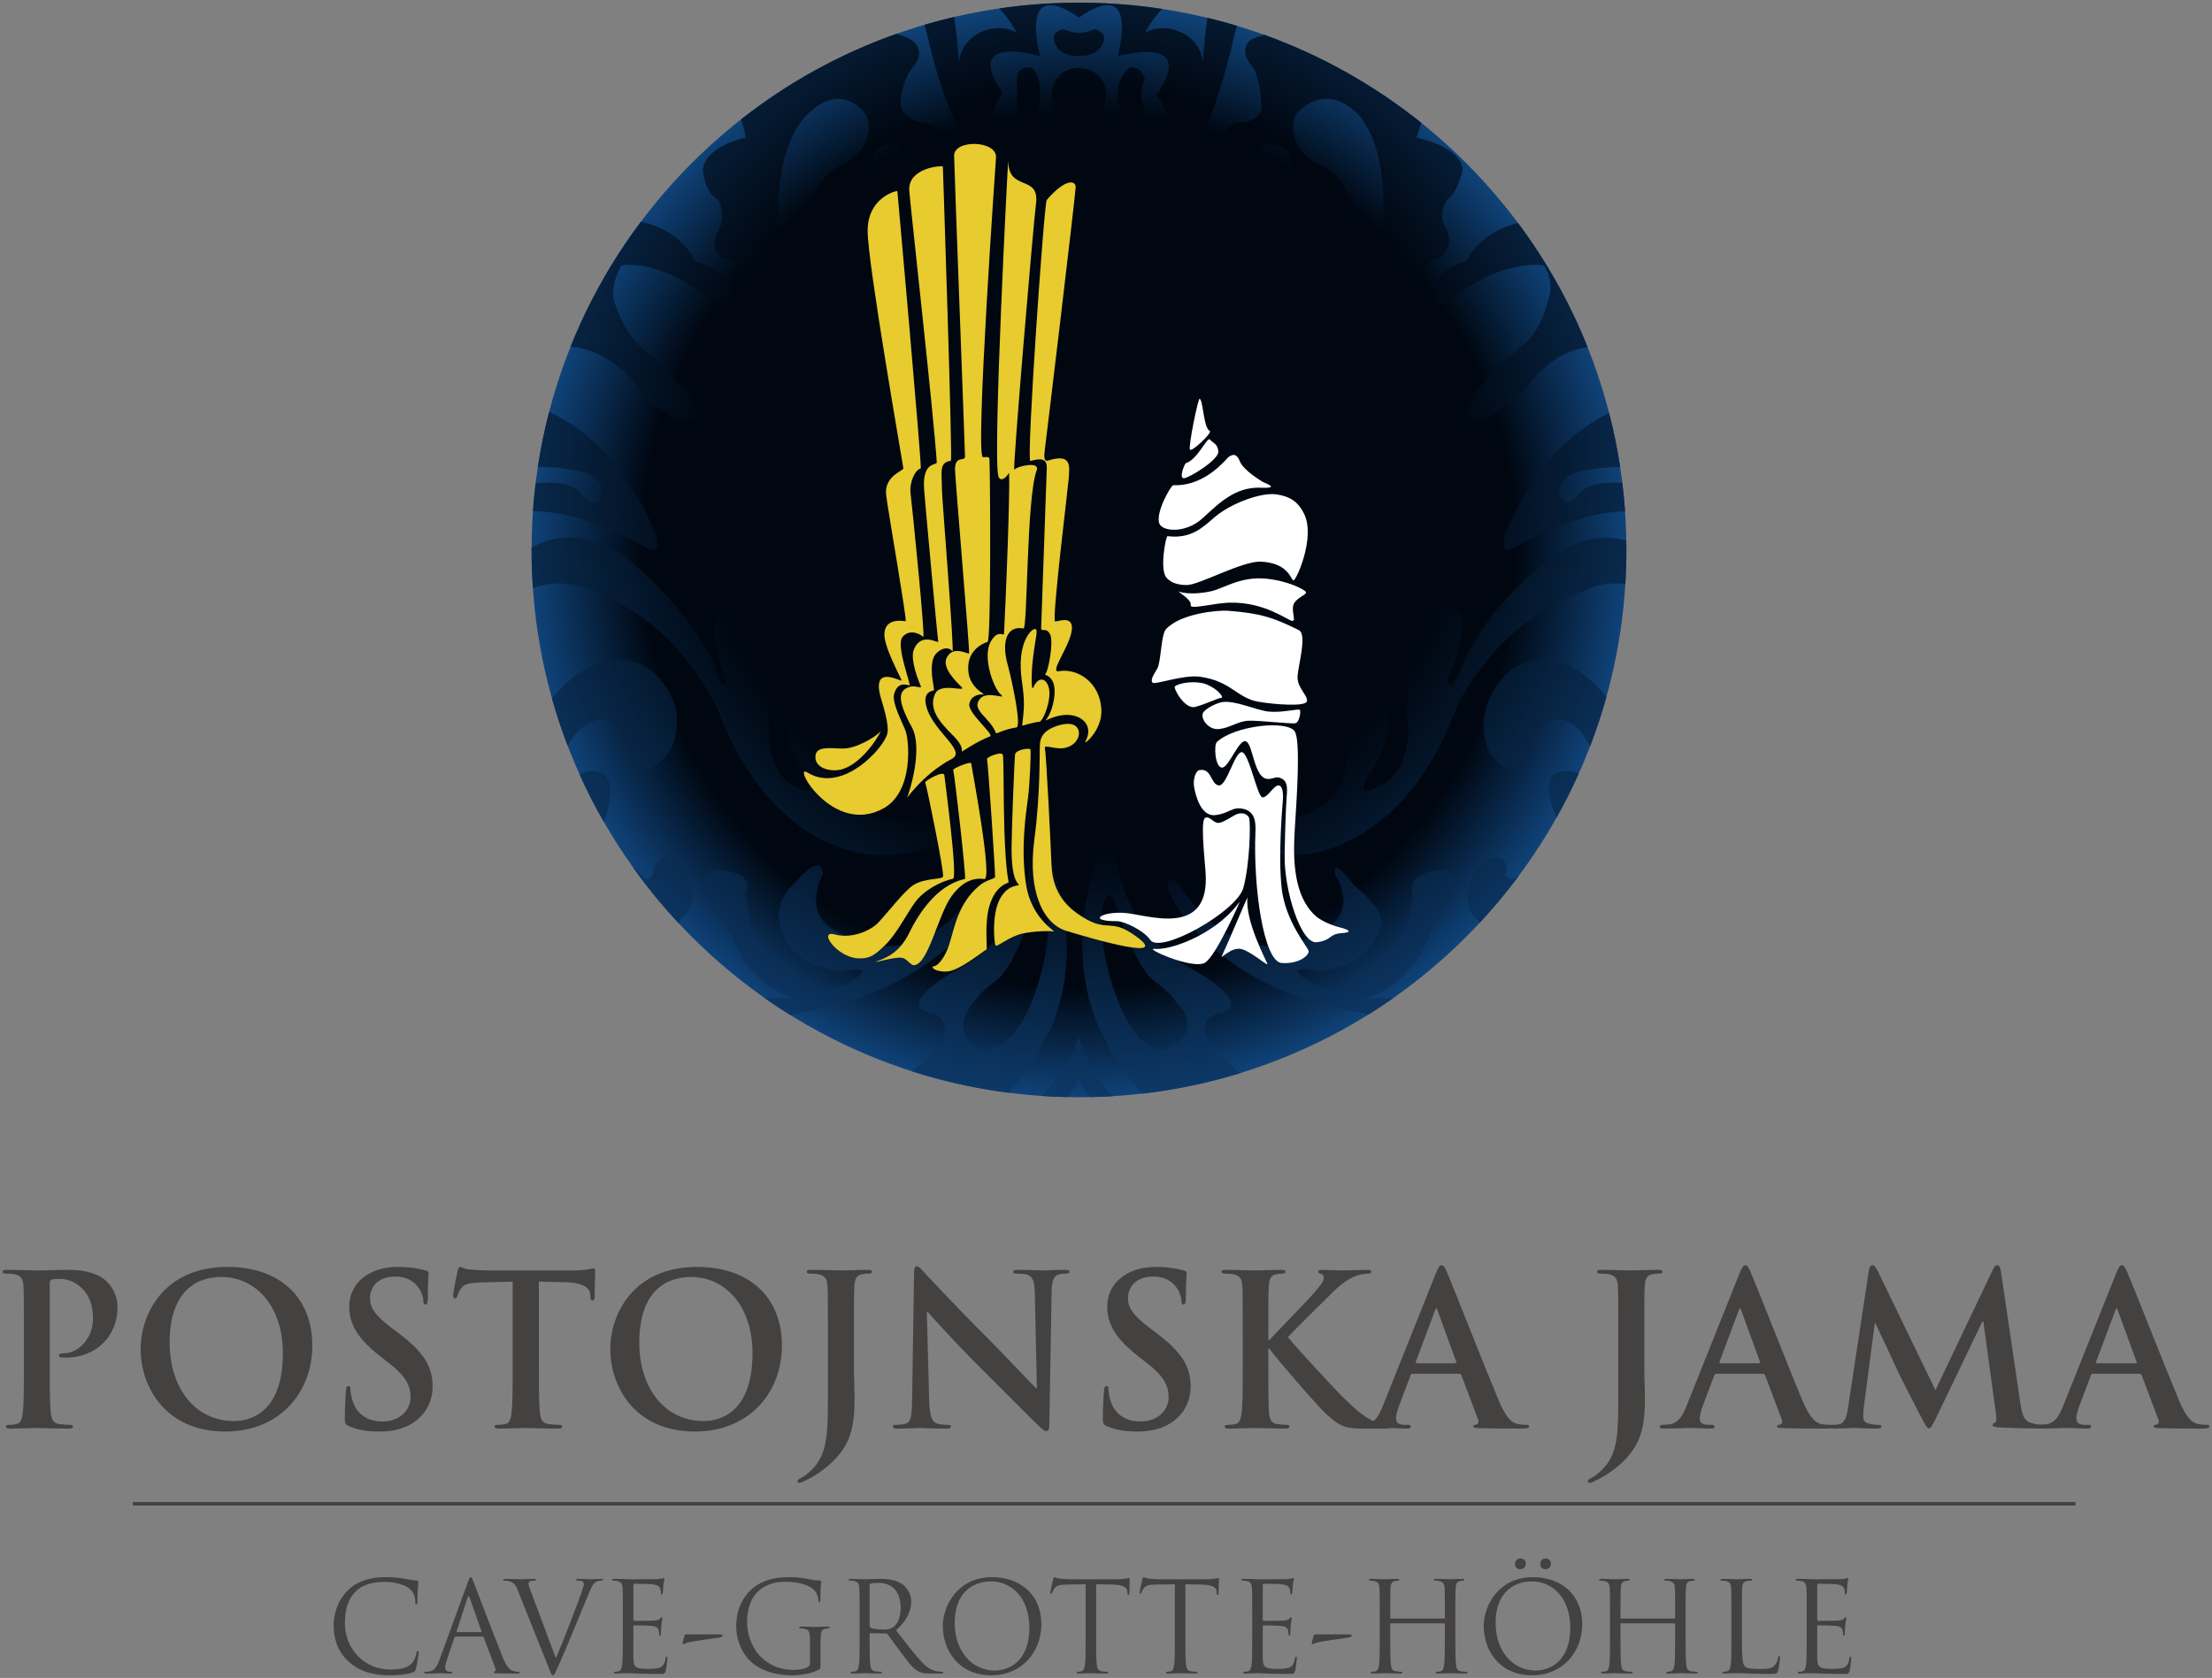 <?xml version="1.0" encoding="UTF-8" standalone="no"?>
<!-- Created with Inkscape (http://www.inkscape.org/) -->

<svg
   xmlns:dc="http://purl.org/dc/elements/1.1/"
   xmlns:cc="http://creativecommons.org/ns#"
   xmlns:rdf="http://www.w3.org/1999/02/22-rdf-syntax-ns#"
   xmlns:svg="http://www.w3.org/2000/svg"
   xmlns="http://www.w3.org/2000/svg"
   xmlns:sodipodi="http://sodipodi.sourceforge.net/DTD/sodipodi-0.dtd"
   xmlns:inkscape="http://www.inkscape.org/namespaces/inkscape"
   id="svg4866"
   version="1.1"
   inkscape:version="0.91 r13725"
   xml:space="preserve"
   width="248.647"
   height="188.669"
   viewBox="0 0 248.647 188.669"
   sodipodi:docname="Postojna Cave (logo).svg"><rect x="0" y="0" width="248.647" height="188.669" fill="#808080" stroke="none"/><defs
     id="defs4870"><clipPath
       clipPathUnits="userSpaceOnUse"
       id="clipPath4882"><path
         d="m 0,283.465 283.465,0 L 283.465,0 0,0 0,283.465 Z"
         id="path4884"
         inkscape:connector-curvature="0" /></clipPath><radialGradient
       fx="0"
       fy="0"
       cx="0"
       cy="0"
       r="1"
       gradientUnits="userSpaceOnUse"
       gradientTransform="matrix(49.227,0,0,-49.227,139.479,147.3)"
       spreadMethod="pad"
       id="radialGradient5018"><stop
         style="stop-opacity:1;stop-color:#000711"
         offset="0"
         id="stop5020" /><stop
         style="stop-opacity:1;stop-color:#000711"
         offset="0.799"
         id="stop5022" /><stop
         style="stop-opacity:1;stop-color:#0f4278"
         offset="1"
         id="stop5024" /></radialGradient><radialGradient
       fx="0"
       fy="0"
       cx="0"
       cy="0"
       r="1"
       gradientUnits="userSpaceOnUse"
       gradientTransform="matrix(77.379,0,0,-77.379,139.604,154.457)"
       spreadMethod="pad"
       id="radialGradient5040"><stop
         style="stop-opacity:1;stop-color:#000711"
         offset="0"
         id="stop5042" /><stop
         style="stop-opacity:1;stop-color:#000711"
         offset="0.444"
         id="stop5044" /><stop
         style="stop-opacity:1;stop-color:#1969bc"
         offset="1"
         id="stop5046" /></radialGradient><clipPath
       clipPathUnits="userSpaceOnUse"
       id="clipPath5054"><path
         d="m 0,283.465 283.465,0 L 283.465,0 0,0 0,283.465 Z"
         id="path5056"
         inkscape:connector-curvature="0" /></clipPath></defs><sodipodi:namedview
     pagecolor="#ffffff"
     bordercolor="#666666"
     borderopacity="1"
     objecttolerance="10"
     gridtolerance="10"
     guidetolerance="10"
     inkscape:pageopacity="0"
     inkscape:pageshadow="2"
     inkscape:window-width="1264"
     inkscape:window-height="837"
     id="namedview4868"
     showgrid="false"
     fit-margin-bottom="0.3"
     fit-margin-top="0.3"
     fit-margin-right="0.3"
     fit-margin-left="0.3"
     inkscape:zoom="0.66604345"
     inkscape:cx="124.10474"
     inkscape:cy="119.87313"
     inkscape:window-x="0"
     inkscape:window-y="0"
     inkscape:window-maximized="0"
     inkscape:current-layer="g4874" /><g
     id="g4874"
     inkscape:groupmode="layer"
     inkscape:label="Logo postojnska jama modra pokoncni"
     transform="matrix(1.25,0,0,-1.25,-53.061,245.961)"><g
       id="g4878"><g
         id="g4880"
         clip-path="url(#clipPath4882)" /></g><g
       id="g5762"><path
         inkscape:connector-curvature="0"
         id="path4876"
         style="fill:#444141;fill-opacity:1;fill-rule:nonzero;stroke:none"
         d="m 54.4,61.658 174.691,0 0,-0.313 -174.691,0 0,0.313 z" /><g
         transform="translate(44.597,77.066)"
         id="g4886"><path
           inkscape:connector-curvature="0"
           id="path4888"
           style="fill:#444141;fill-opacity:1;fill-rule:nonzero;stroke:none"
           d="m 0,0 c 0,2.871 0,3.4 -0.038,4.005 -0.038,0.641 -0.189,0.944 -0.812,1.077 -0.151,0.037 -0.472,0.057 -0.737,0.057 -0.208,0 -0.321,0.037 -0.321,0.17 0,0.131 0.132,0.17 0.415,0.17 1.002,0 2.192,-0.057 2.721,-0.057 0.774,0 1.87,0.057 2.739,0.057 2.361,0 3.211,-0.793 3.513,-1.078 0.416,-0.396 0.945,-1.247 0.945,-2.247 0,-2.683 -1.965,-4.572 -4.647,-4.572 -0.094,0 -0.302,0 -0.397,0.02 -0.094,0.018 -0.226,0.037 -0.226,0.169 0,0.151 0.132,0.208 0.529,0.208 1.057,0 2.531,1.19 2.531,3.117 C 6.215,1.719 6.158,2.984 5.1,3.93 4.42,4.553 3.646,4.666 3.211,4.666 2.928,4.666 2.645,4.646 2.475,4.59 2.38,4.553 2.323,4.439 2.323,4.231 l 0,-7.555 c 0,-1.739 0,-3.231 0.095,-4.043 0.057,-0.529 0.17,-0.945 0.737,-1.02 0.264,-0.038 0.679,-0.076 0.963,-0.076 0.208,0 0.302,-0.057 0.302,-0.15 0,-0.133 -0.151,-0.19 -0.358,-0.19 -1.248,0 -2.437,0.057 -2.929,0.057 -0.434,0 -1.624,-0.057 -2.38,-0.057 -0.246,0 -0.378,0.057 -0.378,0.19 0,0.093 0.076,0.15 0.303,0.15 0.283,0 0.509,0.038 0.679,0.076 0.378,0.075 0.473,0.491 0.548,1.039 C 0,-6.555 0,-5.063 0,-3.324 L 0,0 Z" /></g><g
         transform="translate(67.887,75.045)"
         id="g4890"><path
           inkscape:connector-curvature="0"
           id="path4892"
           style="fill:#444141;fill-opacity:1;fill-rule:nonzero;stroke:none"
           d="m 0,0 c 0,4.232 -2.437,6.857 -5.535,6.857 -2.172,0 -4.647,-1.209 -4.647,-5.912 0,-3.929 2.173,-7.047 5.8,-7.047 C -3.06,-6.102 0,-5.459 0,0 m -12.789,0.359 c 0,3.231 2.135,7.405 7.802,7.405 4.704,0 7.632,-2.739 7.632,-7.065 0,-4.326 -3.023,-7.745 -7.821,-7.745 -5.421,0 -7.613,4.062 -7.613,7.405" /></g><g
         transform="translate(73.816,68.49)"
         id="g4894"><path
           inkscape:connector-curvature="0"
           id="path4896"
           style="fill:#444141;fill-opacity:1;fill-rule:nonzero;stroke:none"
           d="m 0,0 c -0.302,0.133 -0.359,0.227 -0.359,0.643 0,1.039 0.076,2.171 0.094,2.474 0.019,0.283 0.076,0.491 0.227,0.491 0.17,0 0.189,-0.17 0.189,-0.321 0,-0.246 0.076,-0.642 0.17,-0.963 0.416,-1.398 1.53,-1.908 2.701,-1.908 1.701,0 2.532,1.152 2.532,2.153 0,0.925 -0.283,1.794 -1.851,3.023 l -0.87,0.679 c -2.078,1.625 -2.795,2.948 -2.795,4.477 0,2.078 1.738,3.57 4.363,3.57 1.228,0 2.022,-0.188 2.513,-0.32 0.17,-0.038 0.264,-0.095 0.264,-0.227 0,-0.246 -0.075,-0.793 -0.075,-2.267 0,-0.415 -0.057,-0.566 -0.208,-0.566 -0.132,0 -0.189,0.113 -0.189,0.339 0,0.17 -0.094,0.756 -0.491,1.247 -0.283,0.359 -0.831,0.926 -2.059,0.926 -1.398,0 -2.248,-0.812 -2.248,-1.946 0,-0.869 0.434,-1.529 2.002,-2.72 L 4.439,8.387 C 6.725,6.668 7.537,5.365 7.537,3.57 7.537,2.475 7.122,1.172 5.762,0.283 4.817,-0.321 3.759,-0.491 2.758,-0.491 1.662,-0.491 0.812,-0.359 0,0" /></g><g
         transform="translate(88.549,81.486)"
         id="g4898"><path
           inkscape:connector-curvature="0"
           id="path4900"
           style="fill:#444141;fill-opacity:1;fill-rule:nonzero;stroke:none"
           d="m 0,0 -2.814,-0.075 c -1.096,-0.038 -1.55,-0.132 -1.833,-0.548 -0.189,-0.283 -0.283,-0.51 -0.321,-0.661 -0.038,-0.152 -0.095,-0.227 -0.208,-0.227 -0.132,0 -0.17,0.095 -0.17,0.302 0,0.303 0.359,2.022 0.397,2.173 0.056,0.245 0.113,0.358 0.226,0.358 0.152,0 0.341,-0.188 0.813,-0.226 0.548,-0.057 1.265,-0.094 1.889,-0.094 l 7.48,0 c 0.605,0 1.02,0.057 1.304,0.094 0.283,0.056 0.434,0.094 0.51,0.094 0.132,0 0.151,-0.113 0.151,-0.396 0,-0.397 -0.057,-1.7 -0.057,-2.191 -0.018,-0.189 -0.056,-0.302 -0.17,-0.302 -0.151,0 -0.189,0.094 -0.207,0.377 l -0.019,0.209 c -0.038,0.49 -0.548,1.019 -2.229,1.056 L 2.361,0 l 0,-7.744 c 0,-1.738 0,-3.231 0.095,-4.043 0.057,-0.529 0.17,-0.944 0.736,-1.02 0.265,-0.038 0.681,-0.076 0.964,-0.076 0.208,0 0.302,-0.056 0.302,-0.15 0,-0.133 -0.151,-0.19 -0.359,-0.19 -1.246,0 -2.436,0.057 -2.966,0.057 -0.434,0 -1.624,-0.057 -2.38,-0.057 -0.245,0 -0.378,0.057 -0.378,0.19 0,0.094 0.076,0.15 0.303,0.15 0.283,0 0.51,0.038 0.68,0.076 0.378,0.076 0.491,0.491 0.548,1.039 C 0,-10.975 0,-9.482 0,-7.744 L 0,0 Z" /></g><g
         transform="translate(110.12,75.045)"
         id="g4902"><path
           inkscape:connector-curvature="0"
           id="path4904"
           style="fill:#444141;fill-opacity:1;fill-rule:nonzero;stroke:none"
           d="m 0,0 c 0,4.232 -2.437,6.857 -5.535,6.857 -2.172,0 -4.647,-1.209 -4.647,-5.912 0,-3.929 2.173,-7.047 5.8,-7.047 C -3.06,-6.102 0,-5.459 0,0 m -12.789,0.359 c 0,3.231 2.135,7.405 7.802,7.405 4.704,0 7.632,-2.739 7.632,-7.065 0,-4.326 -3.023,-7.745 -7.821,-7.745 -5.421,0 -7.613,4.062 -7.613,7.405" /></g><g
         transform="translate(116.899,77.066)"
         id="g4906"><path
           inkscape:connector-curvature="0"
           id="path4908"
           style="fill:#444141;fill-opacity:1;fill-rule:nonzero;stroke:none"
           d="m 0,0 c 0,2.871 0,3.4 -0.038,4.005 -0.038,0.641 -0.189,0.944 -0.812,1.077 -0.151,0.037 -0.472,0.057 -0.737,0.057 -0.208,0 -0.321,0.037 -0.321,0.17 0,0.131 0.132,0.17 0.415,0.17 1.002,0 2.192,-0.057 2.683,-0.057 0.454,0 1.643,0.057 2.38,0.057 0.264,0 0.397,-0.039 0.397,-0.17 0,-0.133 -0.113,-0.17 -0.34,-0.17 C 3.419,5.139 3.306,5.119 3.079,5.082 2.569,4.987 2.418,4.666 2.38,4.005 2.342,3.4 2.342,2.871 2.342,0 l 0,-3.494 c 0,-0.813 0.057,-1.719 0.057,-2.664 0,-1.076 -0.076,-2.285 -0.453,-3.344 -0.397,-1.152 -1.398,-2.455 -3.212,-3.57 -0.245,-0.151 -0.547,-0.302 -0.944,-0.491 -0.133,-0.076 -0.284,-0.113 -0.378,-0.113 -0.076,0 -0.151,0.057 -0.151,0.151 0,0.094 0.094,0.17 0.415,0.339 0.246,0.133 0.529,0.34 0.907,0.719 C 0.019,-11.013 0,-9.124 0,-5.422 L 0,0 Z" /></g><g
         transform="translate(126.004,70.832)"
         id="g4910"><path
           inkscape:connector-curvature="0"
           id="path4912"
           style="fill:#444141;fill-opacity:1;fill-rule:nonzero;stroke:none"
           d="m 0,0 c 0.037,-1.473 0.283,-1.964 0.661,-2.096 0.321,-0.113 0.68,-0.133 0.983,-0.133 0.207,0 0.32,-0.037 0.32,-0.15 0,-0.152 -0.17,-0.189 -0.435,-0.189 -1.227,0 -1.983,0.056 -2.342,0.056 -0.169,0 -1.058,-0.056 -2.04,-0.056 -0.246,0 -0.416,0.019 -0.416,0.189 0,0.113 0.114,0.15 0.303,0.15 0.245,0 0.586,0.02 0.85,0.095 0.491,0.152 0.567,0.698 0.586,2.343 l 0.17,11.183 c 0,0.378 0.056,0.641 0.245,0.641 0.208,0 0.378,-0.245 0.699,-0.585 C -0.189,11.203 2.682,8.123 5.44,5.385 6.725,4.1 9.274,1.38 9.596,1.078 l 0.094,0 -0.188,8.481 c -0.02,1.152 -0.189,1.511 -0.643,1.701 -0.283,0.113 -0.737,0.113 -1.001,0.113 -0.227,0 -0.302,0.057 -0.302,0.17 0,0.15 0.208,0.17 0.491,0.17 0.982,0 1.889,-0.057 2.286,-0.057 0.207,0 0.925,0.057 1.851,0.057 0.246,0 0.434,-0.02 0.434,-0.17 0,-0.113 -0.113,-0.17 -0.34,-0.17 -0.188,0 -0.34,0 -0.566,-0.057 -0.529,-0.151 -0.681,-0.548 -0.699,-1.605 l -0.208,-11.92 c 0,-0.416 -0.076,-0.586 -0.245,-0.586 -0.208,0 -0.435,0.207 -0.643,0.416 -1.19,1.133 -3.608,3.608 -5.572,5.553 -2.06,2.041 -4.157,4.402 -4.496,4.761 l -0.057,0 L 0,0 Z" /></g><g
         transform="translate(141.981,68.49)"
         id="g4914"><path
           inkscape:connector-curvature="0"
           id="path4916"
           style="fill:#444141;fill-opacity:1;fill-rule:nonzero;stroke:none"
           d="m 0,0 c -0.302,0.133 -0.358,0.227 -0.358,0.643 0,1.039 0.075,2.171 0.094,2.474 0.019,0.283 0.076,0.491 0.227,0.491 0.17,0 0.188,-0.17 0.188,-0.321 0,-0.246 0.077,-0.642 0.17,-0.963 0.416,-1.398 1.531,-1.908 2.701,-1.908 1.701,0 2.533,1.152 2.533,2.153 0,0.925 -0.284,1.794 -1.852,3.023 L 2.834,6.271 c -2.078,1.625 -2.796,2.948 -2.796,4.477 0,2.078 1.738,3.57 4.364,3.57 1.228,0 2.021,-0.188 2.512,-0.32 0.17,-0.038 0.265,-0.095 0.265,-0.227 0,-0.246 -0.075,-0.793 -0.075,-2.267 0,-0.415 -0.057,-0.566 -0.208,-0.566 -0.132,0 -0.19,0.113 -0.19,0.339 0,0.17 -0.094,0.756 -0.49,1.247 -0.284,0.359 -0.832,0.926 -2.06,0.926 -1.397,0 -2.248,-0.812 -2.248,-1.946 0,-0.869 0.435,-1.529 2.003,-2.72 L 4.439,8.387 C 6.726,6.668 7.538,5.365 7.538,3.57 7.538,2.475 7.122,1.172 5.762,0.283 4.817,-0.321 3.76,-0.491 2.759,-0.491 1.663,-0.491 0.813,-0.359 0,0" /></g><g
         transform="translate(156.507,76.235)"
         id="g4918"><path
           inkscape:connector-curvature="0"
           id="path4920"
           style="fill:#444141;fill-opacity:1;fill-rule:nonzero;stroke:none"
           d="m 0,0 0.095,0 c 0.642,0.699 3.4,3.514 3.948,4.155 0.528,0.624 0.944,1.096 0.944,1.418 0,0.207 -0.075,0.34 -0.264,0.377 -0.17,0.038 -0.245,0.076 -0.245,0.19 0,0.131 0.093,0.17 0.301,0.17 0.398,0 1.436,-0.057 1.947,-0.057 0.585,0 1.624,0.057 2.21,0.057 0.188,0 0.321,-0.039 0.321,-0.17 C 9.257,6.007 9.162,5.97 8.974,5.97 8.709,5.97 8.236,5.894 7.878,5.762 7.292,5.535 6.649,5.138 5.838,4.345 5.252,3.778 2.399,0.944 1.757,0.265 2.438,-0.624 6.14,-4.609 6.876,-5.308 c 0.832,-0.794 1.682,-1.644 2.702,-2.041 0.567,-0.226 0.944,-0.283 1.171,-0.283 0.132,0 0.245,-0.037 0.245,-0.15 0,-0.133 -0.094,-0.19 -0.453,-0.19 l -1.644,0 c -0.566,0 -0.906,0 -1.302,0.037 -1.021,0.096 -1.531,0.511 -2.343,1.229 -0.831,0.736 -4.553,5.101 -4.949,5.648 l -0.208,0.284 -0.095,0 0,-1.719 c 0,-1.738 0,-3.231 0.057,-4.043 0.038,-0.529 0.208,-0.944 0.68,-1.02 0.265,-0.038 0.68,-0.076 0.926,-0.076 0.15,0 0.245,-0.056 0.245,-0.15 0,-0.133 -0.151,-0.19 -0.358,-0.19 -1.059,0 -2.248,0.057 -2.721,0.057 -0.434,0 -1.625,-0.057 -2.38,-0.057 -0.246,0 -0.378,0.057 -0.378,0.19 0,0.094 0.075,0.15 0.302,0.15 0.283,0 0.511,0.038 0.681,0.076 0.378,0.076 0.471,0.491 0.548,1.039 0.093,0.793 0.093,2.286 0.093,4.024 l 0,3.324 c 0,2.871 0,3.4 -0.037,4.005 C -2.38,5.478 -2.531,5.78 -3.154,5.913 -3.306,5.95 -3.627,5.97 -3.892,5.97 c -0.207,0 -0.32,0.037 -0.32,0.17 0,0.131 0.132,0.17 0.415,0.17 1.001,0 2.192,-0.057 2.645,-0.057 0.454,0 1.643,0.057 2.286,0.057 C 1.398,6.31 1.53,6.271 1.53,6.14 1.53,6.007 1.417,5.97 1.266,5.97 1.077,5.97 0.964,5.95 0.737,5.913 0.227,5.818 0.076,5.497 0.038,4.836 0,4.231 0,3.702 0,0.831 L 0,0 Z" /></g><g
         transform="translate(173.317,74.139)"
         id="g4922"><path
           inkscape:connector-curvature="0"
           id="path4924"
           style="fill:#444141;fill-opacity:1;fill-rule:nonzero;stroke:none"
           d="m 0,0 c 0.095,0 0.113,0.057 0.095,0.113 l -1.7,4.666 c -0.019,0.075 -0.039,0.17 -0.095,0.17 -0.057,0 -0.094,-0.095 -0.113,-0.17 L -3.551,0.133 C -3.57,0.057 -3.551,0 -3.476,0 L 0,0 Z m -3.854,-0.945 c -0.094,0 -0.131,-0.037 -0.169,-0.151 l -1.021,-2.701 c -0.188,-0.473 -0.283,-0.926 -0.283,-1.152 0,-0.34 0.17,-0.586 0.756,-0.586 l 0.283,0 c 0.226,0 0.283,-0.037 0.283,-0.151 0,-0.152 -0.113,-0.189 -0.32,-0.189 -0.605,0 -1.417,0.057 -2.003,0.057 -0.208,0 -1.247,-0.057 -2.229,-0.057 -0.246,0 -0.359,0.037 -0.359,0.189 0,0.114 0.075,0.151 0.227,0.151 0.169,0 0.434,0.019 0.585,0.038 0.87,0.113 1.228,0.755 1.606,1.7 l 4.741,11.863 c 0.227,0.547 0.34,0.756 0.529,0.756 0.17,0 0.284,-0.17 0.473,-0.605 0.453,-1.039 3.476,-8.746 4.685,-11.617 0.717,-1.701 1.265,-1.965 1.662,-2.059 0.283,-0.057 0.566,-0.076 0.793,-0.076 0.151,0 0.246,-0.019 0.246,-0.151 0,-0.152 -0.17,-0.189 -0.869,-0.189 -0.68,0 -2.059,0 -3.571,0.037 -0.339,0.02 -0.566,0.02 -0.566,0.152 0,0.114 0.075,0.151 0.265,0.17 0.131,0.037 0.263,0.207 0.17,0.434 l -1.512,4.006 c -0.037,0.094 -0.094,0.131 -0.189,0.131 l -4.213,0 z" /></g><g
         transform="translate(187.974,77.066)"
         id="g4926"><path
           inkscape:connector-curvature="0"
           id="path4928"
           style="fill:#444141;fill-opacity:1;fill-rule:nonzero;stroke:none"
           d="m 0,0 c 0,2.871 0,3.4 -0.037,4.005 -0.038,0.641 -0.19,0.944 -0.813,1.077 -0.151,0.037 -0.472,0.057 -0.737,0.057 -0.207,0 -0.32,0.037 -0.32,0.17 0,0.131 0.132,0.17 0.415,0.17 1.001,0 2.191,-0.057 2.682,-0.057 0.454,0 1.644,0.057 2.38,0.057 0.265,0 0.398,-0.039 0.398,-0.17 0,-0.133 -0.114,-0.17 -0.341,-0.17 C 3.42,5.139 3.307,5.119 3.079,5.082 2.569,4.987 2.418,4.666 2.381,4.005 2.343,3.4 2.343,2.871 2.343,0 l 0,-3.494 c 0,-0.813 0.056,-1.719 0.056,-2.664 0,-1.076 -0.075,-2.285 -0.453,-3.344 -0.396,-1.152 -1.398,-2.455 -3.212,-3.57 -0.245,-0.151 -0.547,-0.302 -0.944,-0.491 -0.132,-0.076 -0.283,-0.113 -0.378,-0.113 -0.075,0 -0.15,0.057 -0.15,0.151 0,0.094 0.093,0.17 0.415,0.339 0.246,0.133 0.529,0.34 0.907,0.719 C 0.02,-11.013 0,-9.124 0,-5.422 L 0,0 Z" /></g><g
         transform="translate(200.629,74.139)"
         id="g4930"><path
           inkscape:connector-curvature="0"
           id="path4932"
           style="fill:#444141;fill-opacity:1;fill-rule:nonzero;stroke:none"
           d="m 0,0 c 0.095,0 0.113,0.057 0.095,0.113 l -1.7,4.666 c -0.019,0.075 -0.039,0.17 -0.095,0.17 -0.057,0 -0.094,-0.095 -0.113,-0.17 L -3.551,0.133 C -3.57,0.057 -3.551,0 -3.476,0 L 0,0 Z m -3.854,-0.945 c -0.094,0 -0.131,-0.037 -0.169,-0.151 l -1.021,-2.701 c -0.188,-0.473 -0.283,-0.926 -0.283,-1.152 0,-0.34 0.17,-0.586 0.756,-0.586 l 0.283,0 c 0.226,0 0.283,-0.037 0.283,-0.151 0,-0.152 -0.113,-0.189 -0.32,-0.189 -0.605,0 -1.417,0.057 -2.003,0.057 -0.208,0 -1.247,-0.057 -2.229,-0.057 -0.246,0 -0.359,0.037 -0.359,0.189 0,0.114 0.075,0.151 0.227,0.151 0.169,0 0.434,0.019 0.585,0.038 0.87,0.113 1.228,0.755 1.606,1.7 l 4.741,11.863 c 0.227,0.547 0.34,0.756 0.529,0.756 0.17,0 0.284,-0.17 0.472,-0.605 0.454,-1.039 3.477,-8.746 4.686,-11.617 0.717,-1.701 1.265,-1.965 1.662,-2.059 0.283,-0.057 0.566,-0.076 0.793,-0.076 0.151,0 0.246,-0.019 0.246,-0.151 0,-0.152 -0.17,-0.189 -0.869,-0.189 -0.68,0 -2.059,0 -3.571,0.037 -0.339,0.02 -0.566,0.02 -0.566,0.152 0,0.114 0.075,0.151 0.265,0.17 0.131,0.037 0.263,0.207 0.17,0.434 l -1.512,4.006 c -0.037,0.094 -0.095,0.131 -0.189,0.131 l -4.213,0 z" /></g><g
         transform="translate(210.507,82.469)"
         id="g4934"><path
           inkscape:connector-curvature="0"
           id="path4936"
           style="fill:#444141;fill-opacity:1;fill-rule:nonzero;stroke:none"
           d="m 0,0 c 0.057,0.322 0.17,0.492 0.321,0.492 0.152,0 0.265,-0.096 0.51,-0.586 l 5.157,-10.654 5.139,10.786 c 0.15,0.302 0.245,0.454 0.415,0.454 0.17,0 0.283,-0.189 0.34,-0.586 l 1.72,-11.674 c 0.169,-1.191 0.358,-1.738 0.924,-1.908 0.548,-0.17 0.926,-0.189 1.172,-0.189 0.17,0 0.302,-0.019 0.302,-0.132 0,-0.151 -0.227,-0.208 -0.491,-0.208 -0.472,0 -3.079,0.057 -3.834,0.113 -0.435,0.037 -0.548,0.095 -0.548,0.208 0,0.095 0.075,0.152 0.207,0.208 0.113,0.037 0.17,0.283 0.095,0.813 l -1.134,8.31 -0.075,0 -4.118,-8.576 c -0.435,-0.887 -0.529,-1.057 -0.7,-1.057 -0.17,0 -0.358,0.377 -0.661,0.944 -0.453,0.869 -1.945,3.76 -2.172,4.289 -0.17,0.396 -1.303,2.776 -1.965,4.193 l -0.075,0 -0.982,-7.518 c -0.038,-0.34 -0.057,-0.585 -0.057,-0.888 0,-0.359 0.245,-0.529 0.567,-0.605 0.339,-0.075 0.604,-0.094 0.794,-0.094 0.15,0 0.283,-0.037 0.283,-0.132 0,-0.171 -0.17,-0.208 -0.454,-0.208 -0.793,0 -1.643,0.057 -1.984,0.057 -0.358,0 -1.265,-0.057 -1.87,-0.057 -0.188,0 -0.34,0.037 -0.34,0.208 0,0.095 0.114,0.132 0.303,0.132 0.15,0 0.283,0 0.566,0.056 0.53,0.114 0.68,0.85 0.775,1.493 L 0,0 Z" /></g><g
         transform="translate(234.495,74.139)"
         id="g4938"><path
           inkscape:connector-curvature="0"
           id="path4940"
           style="fill:#444141;fill-opacity:1;fill-rule:nonzero;stroke:none"
           d="m 0,0 c 0.095,0 0.113,0.057 0.095,0.113 l -1.7,4.666 c -0.019,0.075 -0.039,0.17 -0.095,0.17 -0.057,0 -0.094,-0.095 -0.113,-0.17 L -3.551,0.133 C -3.57,0.057 -3.551,0 -3.476,0 L 0,0 Z m -3.854,-0.945 c -0.094,0 -0.131,-0.037 -0.169,-0.151 l -1.021,-2.701 c -0.188,-0.473 -0.283,-0.926 -0.283,-1.152 0,-0.34 0.17,-0.586 0.756,-0.586 l 0.283,0 c 0.226,0 0.283,-0.037 0.283,-0.151 0,-0.152 -0.113,-0.189 -0.32,-0.189 -0.605,0 -1.417,0.057 -2.003,0.057 -0.208,0 -1.247,-0.057 -2.229,-0.057 -0.246,0 -0.359,0.037 -0.359,0.189 0,0.114 0.075,0.151 0.227,0.151 0.169,0 0.434,0.019 0.585,0.038 0.87,0.113 1.228,0.755 1.606,1.7 l 4.741,11.863 c 0.227,0.547 0.34,0.756 0.529,0.756 0.17,0 0.284,-0.17 0.473,-0.605 0.453,-1.039 3.476,-8.746 4.685,-11.617 0.717,-1.701 1.265,-1.965 1.662,-2.059 0.283,-0.057 0.566,-0.076 0.793,-0.076 0.151,0 0.246,-0.019 0.246,-0.151 0,-0.152 -0.17,-0.189 -0.869,-0.189 -0.68,0 -2.059,0 -3.571,0.037 -0.339,0.02 -0.566,0.02 -0.566,0.152 0,0.114 0.075,0.151 0.265,0.17 0.131,0.037 0.263,0.207 0.17,0.434 l -1.512,4.006 c -0.037,0.094 -0.094,0.131 -0.189,0.131 l -4.213,0 z" /></g><g
         transform="translate(73.814,47.291)"
         id="g4942"><path
           inkscape:connector-curvature="0"
           id="path4944"
           style="fill:#444141;fill-opacity:1;fill-rule:nonzero;stroke:none"
           d="m 0,0 c -1.093,0.979 -1.363,2.263 -1.363,3.332 0,0.755 0.259,2.072 1.261,3.074 0.676,0.676 1.701,1.205 3.435,1.205 0.451,0 1.081,-0.033 1.633,-0.134 C 5.394,7.398 5.754,7.33 6.114,7.308 6.238,7.297 6.261,7.252 6.261,7.184 6.261,7.094 6.227,6.959 6.205,6.553 6.182,6.182 6.182,5.563 6.171,5.394 6.16,5.225 6.137,5.156 6.069,5.156 c -0.078,0 -0.09,0.08 -0.09,0.238 0,0.438 -0.18,0.901 -0.473,1.148 C 5.112,6.88 4.245,7.184 3.254,7.184 1.756,7.184 1.058,6.744 0.664,6.361 -0.158,5.574 -0.349,4.571 -0.349,3.423 c 0,-2.152 1.655,-4.122 4.065,-4.122 0.845,0 1.509,0.101 1.959,0.563 0.237,0.247 0.383,0.743 0.417,0.947 0.022,0.123 0.045,0.168 0.113,0.168 0.056,0 0.078,-0.079 0.078,-0.168 0,-0.08 -0.135,-1.059 -0.247,-1.442 C 5.968,-0.846 5.946,-0.867 5.743,-0.958 5.292,-1.139 4.437,-1.217 3.716,-1.217 2.027,-1.217 0.89,-0.801 0,0" /></g><g
         transform="translate(85.699,49.959)"
         id="g4946"><path
           inkscape:connector-curvature="0"
           id="path4948"
           style="fill:#444141;fill-opacity:1;fill-rule:nonzero;stroke:none"
           d="m 0,0 c 0.056,0 0.056,0.034 0.045,0.079 l -1.07,3.04 c -0.056,0.17 -0.113,0.17 -0.169,0 L -2.185,0.079 C -2.208,0.023 -2.185,0 -2.151,0 L 0,0 Z m -1.171,4.505 c 0.135,0.372 0.18,0.438 0.247,0.438 0.068,0 0.113,-0.055 0.248,-0.404 0.169,-0.429 1.937,-5.079 2.624,-6.791 0.406,-1.002 0.732,-1.183 0.969,-1.25 0.168,-0.057 0.337,-0.067 0.45,-0.067 0.068,0 0.112,-0.011 0.112,-0.068 0,-0.068 -0.101,-0.09 -0.225,-0.09 -0.169,0 -0.991,0 -1.768,0.022 -0.214,0.012 -0.338,0.012 -0.338,0.079 0,0.046 0.034,0.067 0.079,0.079 0.068,0.023 0.135,0.124 0.068,0.304 l -1.047,2.77 c -0.023,0.045 -0.045,0.068 -0.102,0.068 l -2.421,0 c -0.056,0 -0.09,-0.034 -0.113,-0.09 l -0.675,-1.993 c -0.102,-0.282 -0.158,-0.552 -0.158,-0.755 0,-0.226 0.237,-0.326 0.428,-0.326 l 0.113,0 c 0.078,0 0.112,-0.023 0.112,-0.068 0,-0.068 -0.067,-0.09 -0.169,-0.09 -0.27,0 -0.754,0.034 -0.878,0.034 -0.124,0 -0.743,-0.034 -1.273,-0.034 -0.146,0 -0.214,0.022 -0.214,0.09 0,0.045 0.046,0.068 0.102,0.068 0.079,0 0.236,0.01 0.327,0.022 0.518,0.068 0.743,0.496 0.945,1.059 l 2.557,6.993 z" /></g><g
         transform="translate(92.44,47.605)"
         id="g4950"><path
           inkscape:connector-curvature="0"
           id="path4952"
           style="fill:#444141;fill-opacity:1;fill-rule:nonzero;stroke:none"
           d="m 0,0 c 0.653,1.51 2.162,5.439 2.41,6.25 0.056,0.169 0.101,0.326 0.101,0.428 0,0.09 -0.034,0.203 -0.146,0.26 -0.136,0.044 -0.304,0.044 -0.428,0.044 -0.068,0 -0.124,0.011 -0.124,0.068 0,0.067 0.067,0.09 0.248,0.09 0.45,0 0.968,-0.035 1.103,-0.035 0.068,0 0.552,0.035 0.878,0.035 0.125,0 0.192,-0.023 0.192,-0.079 0,-0.057 -0.045,-0.079 -0.135,-0.079 -0.079,0 -0.327,0 -0.541,-0.135 C 3.412,6.746 3.243,6.555 2.939,5.789 2.815,5.473 2.252,4.121 1.678,2.736 0.991,1.093 0.484,-0.123 0.225,-0.676 c -0.315,-0.676 -0.36,-0.855 -0.473,-0.855 -0.135,0 -0.191,0.158 -0.405,0.698 L -3.412,6.07 c -0.248,0.631 -0.417,0.754 -0.811,0.868 -0.169,0.044 -0.36,0.044 -0.428,0.044 -0.068,0 -0.09,0.034 -0.09,0.079 0,0.068 0.113,0.079 0.293,0.079 0.54,0 1.182,-0.035 1.317,-0.035 0.113,0 0.62,0.035 1.048,0.035 0.202,0 0.304,-0.023 0.304,-0.079 0,-0.057 -0.034,-0.079 -0.113,-0.079 -0.124,0 -0.327,-0.011 -0.428,-0.056 -0.124,-0.057 -0.146,-0.147 -0.146,-0.225 0,-0.146 0.135,-0.496 0.304,-0.935 L 0,0 Z" /></g><g
         transform="translate(98.459,51.48)"
         id="g4954"><path
           inkscape:connector-curvature="0"
           id="path4956"
           style="fill:#444141;fill-opacity:1;fill-rule:nonzero;stroke:none"
           d="m 0,0 c 0,1.757 0,2.071 -0.022,2.433 -0.023,0.382 -0.113,0.562 -0.485,0.641 -0.09,0.023 -0.281,0.034 -0.383,0.034 -0.045,0 -0.089,0.022 -0.089,0.068 0,0.067 0.056,0.09 0.18,0.09 0.258,0 0.563,0 0.81,-0.011 L 0.473,3.231 c 0.079,0 2.32,0 2.579,0.012 C 3.266,3.255 3.446,3.276 3.536,3.3 3.592,3.311 3.637,3.356 3.694,3.356 3.728,3.356 3.739,3.311 3.739,3.255 3.739,3.176 3.683,3.04 3.648,2.726 3.637,2.612 3.615,2.117 3.592,1.981 3.581,1.926 3.559,1.858 3.514,1.858 3.446,1.858 3.423,1.915 3.423,2.005 3.423,2.083 3.412,2.274 3.356,2.409 3.277,2.59 3.165,2.726 2.556,2.792 2.365,2.815 1.137,2.827 1.014,2.827 0.969,2.827 0.946,2.792 0.946,2.714 l 0,-3.108 c 0,-0.08 0.011,-0.113 0.068,-0.113 0.146,0 1.531,0 1.79,0.023 0.27,0.022 0.428,0.045 0.529,0.157 0.079,0.091 0.124,0.146 0.169,0.146 0.034,0 0.057,-0.021 0.057,-0.09 0,-0.067 -0.057,-0.258 -0.091,-0.63 -0.022,-0.225 -0.045,-0.642 -0.045,-0.721 0,-0.09 0,-0.213 -0.078,-0.213 -0.057,0 -0.079,0.045 -0.079,0.101 0,0.112 0,0.225 -0.045,0.372 -0.045,0.157 -0.147,0.348 -0.586,0.394 -0.304,0.033 -1.419,0.056 -1.61,0.056 -0.056,0 -0.079,-0.034 -0.079,-0.079 l 0,-0.99 c 0,-0.383 -0.011,-1.69 0,-1.926 0.034,-0.778 0.202,-0.924 1.306,-0.924 0.293,0 0.789,0 1.081,0.124 0.293,0.124 0.428,0.349 0.507,0.811 0.023,0.124 0.045,0.168 0.101,0.168 0.068,0 0.068,-0.089 0.068,-0.168 0,-0.09 -0.09,-0.856 -0.146,-1.093 -0.079,-0.292 -0.169,-0.292 -0.609,-0.292 -0.844,0 -1.463,0.022 -1.902,0.034 -0.44,0.021 -0.71,0.033 -0.879,0.033 -0.022,0 -0.214,0 -0.451,-0.012 -0.225,0 -0.483,-0.021 -0.652,-0.021 -0.124,0 -0.181,0.021 -0.181,0.09 0,0.033 0.023,0.067 0.09,0.067 0.102,0 0.237,0.023 0.338,0.045 0.225,0.045 0.282,0.293 0.327,0.619 C 0,-3.952 0,-3.063 0,-1.981 L 0,0 Z" /></g><g
         transform="translate(107.092,49.756)"
         id="g4958"><path
           inkscape:connector-curvature="0"
           id="path4960"
           style="fill:#444141;fill-opacity:1;fill-rule:nonzero;stroke:none"
           d="m 0,0 c 0.191,0 0.338,-0.021 0.338,-0.111 0,-0.136 -0.214,-0.159 -0.394,-0.192 -0.304,-0.046 -2.298,-0.316 -2.68,-0.418 -0.214,-0.055 -0.406,-0.168 -0.462,-0.168 -0.068,0 -0.079,0.068 -0.056,0.168 l 0.169,0.631 C -3.063,-0.011 -3.018,0 -2.837,0 L 0,0 Z" /></g><g
         transform="translate(115.287,49.103)"
         id="g4962"><path
           inkscape:connector-curvature="0"
           id="path4964"
           style="fill:#444141;fill-opacity:1;fill-rule:nonzero;stroke:none"
           d="m 0,0 c 0,0.912 -0.057,1.036 -0.507,1.16 -0.09,0.022 -0.282,0.033 -0.383,0.033 -0.045,0 -0.09,0.023 -0.09,0.069 0,0.066 0.057,0.09 0.18,0.09 0.507,0 1.217,-0.035 1.273,-0.035 0.056,0 0.766,0.035 1.104,0.035 0.123,0 0.18,-0.024 0.18,-0.09 C 1.757,1.216 1.711,1.193 1.667,1.193 1.588,1.193 1.52,1.182 1.385,1.16 1.081,1.104 0.991,0.912 0.968,0.518 0.946,0.158 0.946,-0.18 0.946,-0.653 l 0,-1.261 c 0,-0.508 -0.011,-0.529 -0.147,-0.608 -0.72,-0.383 -1.734,-0.507 -2.387,-0.507 -0.856,0 -2.455,0.113 -3.705,1.205 -0.686,0.596 -1.34,1.802 -1.34,3.209 0,1.802 0.879,3.074 1.881,3.705 1.013,0.631 2.128,0.709 2.995,0.709 0.71,0 1.509,-0.147 1.723,-0.192 C 0.203,5.552 0.597,5.506 0.878,5.495 0.991,5.484 1.013,5.439 1.013,5.395 1.013,5.236 0.935,4.921 0.935,3.795 0.935,3.615 0.912,3.559 0.833,3.559 0.777,3.559 0.766,3.626 0.754,3.727 0.743,3.885 0.687,4.2 0.518,4.471 0.236,4.898 -0.676,5.383 -2.128,5.383 c -0.71,0 -1.555,-0.069 -2.41,-0.743 -0.653,-0.519 -1.115,-1.543 -1.115,-2.861 0,-1.588 0.799,-2.736 1.194,-3.119 0.889,-0.867 1.914,-1.205 2.95,-1.205 0.405,0 0.991,0.067 1.284,0.236 C -0.079,-2.23 0,-2.105 0,-1.914 L 0,0 Z" /></g><g
         transform="translate(120.652,50.5)"
         id="g4966"><path
           inkscape:connector-curvature="0"
           id="path4968"
           style="fill:#444141;fill-opacity:1;fill-rule:nonzero;stroke:none"
           d="m 0,0 c 0,-0.057 0.022,-0.102 0.079,-0.135 0.169,-0.101 0.687,-0.18 1.182,-0.18 0.271,0 0.586,0.034 0.845,0.213 C 2.5,0.168 2.793,0.777 2.793,1.633 2.793,3.04 2.05,3.885 0.845,3.885 0.507,3.885 0.203,3.852 0.09,3.817 0.034,3.795 0,3.75 0,3.682 L 0,0 Z m -0.901,0.979 c 0,1.757 0,2.072 -0.022,2.433 -0.023,0.383 -0.113,0.563 -0.485,0.642 -0.09,0.022 -0.281,0.034 -0.383,0.034 -0.044,0 -0.089,0.021 -0.089,0.067 0,0.068 0.056,0.09 0.18,0.09 0.507,0 1.216,-0.034 1.272,-0.034 0.124,0 0.98,0.034 1.329,0.034 C 1.61,4.245 2.365,4.178 2.962,3.75 3.243,3.547 3.739,2.995 3.739,2.219 3.739,1.385 3.39,0.552 2.376,-0.383 3.299,-1.565 4.065,-2.568 4.718,-3.266 5.326,-3.908 5.811,-4.031 6.092,-4.076 6.307,-4.11 6.464,-4.11 6.531,-4.11 c 0.057,0 0.102,-0.035 0.102,-0.068 0,-0.068 -0.068,-0.09 -0.271,-0.09 l -0.799,0 c -0.63,0 -0.912,0.056 -1.205,0.213 -0.484,0.26 -0.879,0.812 -1.52,1.657 -0.473,0.619 -1.003,1.373 -1.228,1.666 -0.045,0.044 -0.078,0.068 -0.146,0.068 L 0.079,-0.643 C 0.022,-0.643 0,-0.676 0,-0.732 l 0,-0.27 c 0,-1.082 0,-1.971 0.056,-2.444 0.034,-0.326 0.102,-0.575 0.44,-0.619 0.157,-0.023 0.405,-0.045 0.506,-0.045 0.068,0 0.09,-0.035 0.09,-0.068 0,-0.056 -0.056,-0.09 -0.18,-0.09 -0.619,0 -1.329,0.034 -1.385,0.034 -0.011,0 -0.72,-0.034 -1.058,-0.034 -0.124,0 -0.18,0.022 -0.18,0.09 0,0.033 0.022,0.068 0.089,0.068 0.102,0 0.237,0.022 0.338,0.045 0.225,0.044 0.282,0.293 0.327,0.619 0.056,0.473 0.056,1.362 0.056,2.444 l 0,1.981 z" /></g><g
         transform="translate(131.907,46.502)"
         id="g4970"><path
           inkscape:connector-curvature="0"
           id="path4972"
           style="fill:#444141;fill-opacity:1;fill-rule:nonzero;stroke:none"
           d="m 0,0 c 1.014,0 3.108,0.586 3.108,3.863 0,2.702 -1.643,4.155 -3.422,4.155 -1.881,0 -3.29,-1.239 -3.29,-3.705 C -3.604,1.689 -2.026,0 0,0 m -0.236,8.4 c 2.534,0 4.425,-1.598 4.425,-4.222 0,-2.523 -1.779,-4.606 -4.493,-4.606 -3.085,0 -4.369,2.399 -4.369,4.426 0,1.824 1.329,4.402 4.437,4.402" /></g><g
         transform="translate(141.023,49.498)"
         id="g4974"><path
           inkscape:connector-curvature="0"
           id="path4976"
           style="fill:#444141;fill-opacity:1;fill-rule:nonzero;stroke:none"
           d="M 0,0 C 0,-1.082 0,-1.971 0.056,-2.444 0.09,-2.771 0.157,-3.019 0.495,-3.063 0.653,-3.086 0.9,-3.108 1.002,-3.108 c 0.067,0 0.09,-0.035 0.09,-0.068 0,-0.056 -0.056,-0.09 -0.18,-0.09 -0.619,0 -1.329,0.034 -1.386,0.034 -0.055,0 -0.765,-0.034 -1.103,-0.034 -0.124,0 -0.18,0.022 -0.18,0.09 0,0.033 0.023,0.068 0.09,0.068 0.102,0 0.236,0.022 0.338,0.045 0.225,0.044 0.281,0.292 0.326,0.619 0.057,0.473 0.057,1.362 0.057,2.444 l 0,4.763 L -2.613,4.74 C -3.311,4.729 -3.581,4.65 -3.762,4.38 -3.886,4.188 -3.919,4.109 -3.953,4.031 -3.986,3.941 -4.021,3.918 -4.065,3.918 c -0.035,0 -0.057,0.034 -0.057,0.102 0,0.113 0.226,1.081 0.248,1.171 0.022,0.067 0.067,0.213 0.112,0.213 0.079,0 0.192,-0.112 0.496,-0.134 0.327,-0.034 0.754,-0.057 0.89,-0.057 l 4.223,0 c 0.36,0 0.619,0.023 0.799,0.057 0.169,0.022 0.27,0.056 0.315,0.056 0.057,0 0.057,-0.068 0.057,-0.135 C 3.018,4.854 2.984,4.076 2.984,3.952 2.984,3.851 2.95,3.806 2.905,3.806 2.849,3.806 2.826,3.84 2.815,3.997 L 2.804,4.121 C 2.77,4.459 2.5,4.718 1.419,4.74 L 0,4.763 0,0 Z" /></g><g
         transform="translate(149.047,49.498)"
         id="g4978"><path
           inkscape:connector-curvature="0"
           id="path4980"
           style="fill:#444141;fill-opacity:1;fill-rule:nonzero;stroke:none"
           d="M 0,0 C 0,-1.082 0,-1.971 0.056,-2.444 0.09,-2.771 0.157,-3.019 0.495,-3.063 0.653,-3.086 0.9,-3.108 1.002,-3.108 c 0.067,0 0.09,-0.035 0.09,-0.068 0,-0.056 -0.056,-0.09 -0.18,-0.09 -0.619,0 -1.329,0.034 -1.386,0.034 -0.055,0 -0.765,-0.034 -1.103,-0.034 -0.124,0 -0.18,0.022 -0.18,0.09 0,0.033 0.023,0.068 0.09,0.068 0.102,0 0.236,0.022 0.338,0.045 0.225,0.044 0.281,0.292 0.326,0.619 0.057,0.473 0.057,1.362 0.057,2.444 l 0,4.763 L -2.613,4.74 C -3.311,4.729 -3.581,4.65 -3.762,4.38 -3.886,4.188 -3.919,4.109 -3.953,4.031 -3.986,3.941 -4.021,3.918 -4.065,3.918 c -0.035,0 -0.057,0.034 -0.057,0.102 0,0.113 0.226,1.081 0.248,1.171 0.022,0.067 0.067,0.213 0.112,0.213 0.079,0 0.192,-0.112 0.496,-0.134 0.327,-0.034 0.754,-0.057 0.89,-0.057 l 4.223,0 c 0.36,0 0.619,0.023 0.799,0.057 0.169,0.022 0.27,0.056 0.315,0.056 0.057,0 0.057,-0.068 0.057,-0.135 C 3.018,4.854 2.984,4.076 2.984,3.952 2.984,3.851 2.95,3.806 2.905,3.806 2.849,3.806 2.826,3.84 2.815,3.997 L 2.804,4.121 C 2.77,4.459 2.5,4.718 1.419,4.74 L 0,4.763 0,0 Z" /></g><g
         transform="translate(163.677,49.756)"
         id="g4982"><path
           inkscape:connector-curvature="0"
           id="path4984"
           style="fill:#444141;fill-opacity:1;fill-rule:nonzero;stroke:none"
           d="m 0,0 c 0.191,0 0.338,-0.021 0.338,-0.111 0,-0.136 -0.214,-0.159 -0.395,-0.192 -0.303,-0.046 -2.297,-0.316 -2.679,-0.418 -0.215,-0.055 -0.407,-0.168 -0.462,-0.168 -0.068,0 -0.079,0.068 -0.057,0.168 l 0.169,0.631 C -3.063,-0.011 -3.019,0 -2.838,0 L 0,0 Z" /></g><g
         transform="translate(173.324,49.498)"
         id="g4986"><path
           inkscape:connector-curvature="0"
           id="path4988"
           style="fill:#444141;fill-opacity:1;fill-rule:nonzero;stroke:none"
           d="m 0,0 c 0,-1.082 0,-1.971 0.057,-2.444 0.034,-0.327 0.101,-0.575 0.439,-0.619 0.157,-0.023 0.405,-0.045 0.507,-0.045 0.067,0 0.09,-0.035 0.09,-0.068 0,-0.056 -0.057,-0.09 -0.181,-0.09 -0.619,0 -1.328,0.034 -1.385,0.034 -0.056,0 -0.765,-0.034 -1.103,-0.034 -0.124,0 -0.18,0.022 -0.18,0.09 0,0.033 0.023,0.068 0.09,0.068 0.102,0 0.236,0.022 0.338,0.045 0.224,0.044 0.281,0.292 0.326,0.619 0.057,0.473 0.057,1.362 0.057,2.444 l 0,1.182 c 0,0.045 -0.034,0.068 -0.068,0.068 l -4.775,0 c -0.033,0 -0.067,-0.012 -0.067,-0.068 l 0,-1.182 c 0,-1.082 0,-1.971 0.056,-2.444 0.033,-0.327 0.102,-0.575 0.44,-0.619 0.157,-0.023 0.405,-0.045 0.505,-0.045 0.069,0 0.091,-0.035 0.091,-0.068 0,-0.056 -0.056,-0.09 -0.18,-0.09 -0.62,0 -1.328,0.034 -1.385,0.034 -0.057,0 -0.766,-0.034 -1.104,-0.034 -0.124,0 -0.18,0.022 -0.18,0.09 0,0.033 0.022,0.068 0.091,0.068 0.1,0 0.236,0.022 0.337,0.045 0.225,0.044 0.282,0.292 0.327,0.619 0.056,0.473 0.056,1.362 0.056,2.444 l 0,1.981 c 0,1.757 0,2.072 -0.023,2.433 -0.023,0.383 -0.113,0.563 -0.484,0.642 -0.09,0.022 -0.282,0.034 -0.382,0.034 -0.046,0 -0.091,0.021 -0.091,0.067 0,0.068 0.056,0.09 0.18,0.09 0.507,0 1.216,-0.034 1.273,-0.034 0.057,0 0.765,0.034 1.103,0.034 0.124,0 0.18,-0.022 0.18,-0.09 0,-0.046 -0.045,-0.067 -0.09,-0.067 -0.079,0 -0.146,-0.012 -0.281,-0.034 C -5.72,5 -5.811,4.809 -5.833,4.414 -5.855,4.053 -5.855,3.738 -5.855,1.981 l 0,-0.236 c 0,-0.057 0.034,-0.067 0.067,-0.067 l 4.775,0 c 0.034,0 0.068,0.01 0.068,0.067 l 0,0.236 c 0,1.757 0,2.072 -0.023,2.433 -0.022,0.383 -0.113,0.563 -0.484,0.642 -0.09,0.022 -0.281,0.034 -0.383,0.034 -0.045,0 -0.09,0.021 -0.09,0.067 0,0.068 0.056,0.09 0.18,0.09 0.507,0 1.216,-0.034 1.272,-0.034 0.057,0 0.766,0.034 1.104,0.034 0.124,0 0.181,-0.022 0.181,-0.09 C 0.812,5.111 0.767,5.09 0.721,5.09 0.643,5.09 0.575,5.078 0.439,5.056 0.136,5 0.046,4.809 0.023,4.414 0,4.053 0,3.738 0,1.981 L 0,0 Z" /></g><g
         transform="translate(180.953,56.097)"
         id="g4990"><path
           inkscape:connector-curvature="0"
           id="path4992"
           style="fill:#444141;fill-opacity:1;fill-rule:nonzero;stroke:none"
           d="m 0,0 c 0,0.202 0.135,0.483 0.483,0.483 0.271,0 0.485,-0.168 0.485,-0.449 0,-0.293 -0.192,-0.518 -0.495,-0.518 C 0.135,-0.484 0,-0.214 0,0 m -2.264,0 c 0,0.202 0.135,0.483 0.485,0.483 0.269,0 0.484,-0.168 0.484,-0.449 0,-0.293 -0.192,-0.518 -0.496,-0.518 -0.338,0 -0.473,0.27 -0.473,0.484 m 1.858,-9.595 c 1.013,0 3.108,0.586 3.108,3.864 0,2.702 -1.643,4.154 -3.423,4.154 -1.881,0 -3.289,-1.238 -3.289,-3.705 0,-2.623 1.577,-4.313 3.604,-4.313 m -0.237,8.401 c 2.535,0 4.426,-1.599 4.426,-4.223 0,-2.522 -1.779,-4.605 -4.493,-4.605 -3.085,0 -4.369,2.398 -4.369,4.425 0,1.825 1.329,4.403 4.436,4.403" /></g><g
         transform="translate(194.031,49.498)"
         id="g4994"><path
           inkscape:connector-curvature="0"
           id="path4996"
           style="fill:#444141;fill-opacity:1;fill-rule:nonzero;stroke:none"
           d="m 0,0 c 0,-1.082 0,-1.971 0.057,-2.444 0.034,-0.327 0.101,-0.575 0.439,-0.619 0.157,-0.023 0.405,-0.045 0.507,-0.045 0.067,0 0.09,-0.035 0.09,-0.068 0,-0.056 -0.057,-0.09 -0.181,-0.09 -0.619,0 -1.328,0.034 -1.385,0.034 -0.056,0 -0.765,-0.034 -1.103,-0.034 -0.124,0 -0.18,0.022 -0.18,0.09 0,0.033 0.023,0.068 0.09,0.068 0.102,0 0.236,0.022 0.338,0.045 0.224,0.044 0.281,0.292 0.326,0.619 0.057,0.473 0.057,1.362 0.057,2.444 l 0,1.182 c 0,0.045 -0.034,0.068 -0.068,0.068 l -4.775,0 c -0.033,0 -0.067,-0.012 -0.067,-0.068 l 0,-1.182 c 0,-1.082 0,-1.971 0.056,-2.444 0.033,-0.327 0.102,-0.575 0.44,-0.619 0.157,-0.023 0.405,-0.045 0.505,-0.045 0.069,0 0.091,-0.035 0.091,-0.068 0,-0.056 -0.056,-0.09 -0.18,-0.09 -0.62,0 -1.328,0.034 -1.385,0.034 -0.057,0 -0.766,-0.034 -1.104,-0.034 -0.124,0 -0.18,0.022 -0.18,0.09 0,0.033 0.022,0.068 0.091,0.068 0.1,0 0.236,0.022 0.337,0.045 0.225,0.044 0.282,0.292 0.327,0.619 0.056,0.473 0.056,1.362 0.056,2.444 l 0,1.981 c 0,1.757 0,2.072 -0.023,2.433 -0.023,0.383 -0.113,0.563 -0.484,0.642 -0.09,0.022 -0.282,0.034 -0.382,0.034 -0.046,0 -0.091,0.021 -0.091,0.067 0,0.068 0.056,0.09 0.18,0.09 0.507,0 1.216,-0.034 1.273,-0.034 0.057,0 0.765,0.034 1.103,0.034 0.124,0 0.18,-0.022 0.18,-0.09 0,-0.046 -0.045,-0.067 -0.09,-0.067 -0.079,0 -0.146,-0.012 -0.281,-0.034 C -5.72,5 -5.811,4.809 -5.833,4.414 -5.855,4.053 -5.855,3.738 -5.855,1.981 l 0,-0.236 c 0,-0.057 0.034,-0.067 0.067,-0.067 l 4.775,0 c 0.034,0 0.068,0.01 0.068,0.067 l 0,0.236 c 0,1.757 0,2.072 -0.023,2.433 -0.022,0.383 -0.113,0.563 -0.484,0.642 -0.09,0.022 -0.281,0.034 -0.383,0.034 -0.045,0 -0.09,0.021 -0.09,0.067 0,0.068 0.056,0.09 0.18,0.09 0.507,0 1.216,-0.034 1.272,-0.034 0.057,0 0.766,0.034 1.104,0.034 0.124,0 0.181,-0.022 0.181,-0.09 C 0.812,5.111 0.767,5.09 0.721,5.09 0.643,5.09 0.575,5.078 0.439,5.056 0.136,5 0.046,4.809 0.023,4.414 0,4.053 0,3.738 0,1.981 L 0,0 Z" /></g><g
         transform="translate(199.092,49.475)"
         id="g4998"><path
           inkscape:connector-curvature="0"
           id="path5000"
           style="fill:#444141;fill-opacity:1;fill-rule:nonzero;stroke:none"
           d="m 0,0 c 0,-1.654 0.045,-2.375 0.248,-2.578 0.18,-0.181 0.473,-0.26 1.352,-0.26 0.596,0 1.091,0.012 1.362,0.338 0.146,0.181 0.259,0.462 0.293,0.676 0.011,0.09 0.033,0.146 0.1,0.146 0.057,0 0.069,-0.045 0.069,-0.168 0,-0.125 -0.079,-0.8 -0.169,-1.127 -0.079,-0.258 -0.113,-0.303 -0.71,-0.303 -0.811,0 -1.397,0.022 -1.869,0.034 -0.473,0.021 -0.822,0.033 -1.149,0.033 -0.045,0 -0.236,-0.012 -0.462,-0.012 -0.225,-0.01 -0.472,-0.021 -0.641,-0.021 -0.124,0 -0.181,0.021 -0.181,0.09 0,0.033 0.023,0.067 0.091,0.067 0.101,0 0.236,0.022 0.338,0.045 0.224,0.045 0.281,0.293 0.326,0.619 0.057,0.474 0.057,1.362 0.057,2.444 l 0,1.982 c 0,1.757 0,2.071 -0.024,2.433 C -0.991,4.82 -1.081,5 -1.452,5.079 c -0.091,0.023 -0.282,0.034 -0.383,0.034 -0.046,0 -0.091,0.022 -0.091,0.068 0,0.067 0.057,0.09 0.181,0.09 0.507,0 1.216,-0.035 1.272,-0.035 0.057,0 0.878,0.035 1.216,0.035 0.124,0 0.181,-0.023 0.181,-0.09 C 0.924,5.135 0.879,5.113 0.834,5.113 0.755,5.113 0.597,5.102 0.462,5.079 0.136,5.023 0.045,4.832 0.022,4.438 0,4.076 0,3.762 0,2.005 L 0,0 Z" /></g><g
         transform="translate(204.922,51.48)"
         id="g5002"><path
           inkscape:connector-curvature="0"
           id="path5004"
           style="fill:#444141;fill-opacity:1;fill-rule:nonzero;stroke:none"
           d="m 0,0 c 0,1.757 0,2.071 -0.023,2.433 -0.023,0.382 -0.113,0.562 -0.484,0.641 -0.091,0.023 -0.282,0.034 -0.383,0.034 -0.046,0 -0.09,0.022 -0.09,0.068 0,0.067 0.056,0.09 0.18,0.09 0.259,0 0.563,0 0.811,-0.011 L 0.473,3.231 c 0.079,0 2.319,0 2.579,0.012 C 3.266,3.255 3.445,3.276 3.535,3.3 3.592,3.311 3.637,3.356 3.693,3.356 3.727,3.356 3.738,3.311 3.738,3.255 3.738,3.176 3.682,3.04 3.648,2.726 3.637,2.612 3.614,2.117 3.592,1.981 3.58,1.926 3.558,1.858 3.513,1.858 c -0.068,0 -0.09,0.057 -0.09,0.147 0,0.078 -0.011,0.269 -0.068,0.404 C 3.276,2.59 3.164,2.726 2.556,2.792 2.364,2.815 1.137,2.827 1.013,2.827 0.968,2.827 0.945,2.792 0.945,2.714 l 0,-3.108 c 0,-0.08 0.012,-0.113 0.068,-0.113 0.146,0 1.532,0 1.791,0.023 0.27,0.022 0.427,0.045 0.529,0.157 0.079,0.091 0.124,0.146 0.169,0.146 0.033,0 0.056,-0.021 0.056,-0.09 0,-0.067 -0.056,-0.258 -0.09,-0.63 -0.023,-0.225 -0.045,-0.642 -0.045,-0.721 0,-0.09 0,-0.213 -0.079,-0.213 -0.056,0 -0.078,0.045 -0.078,0.101 0,0.112 0,0.225 -0.045,0.372 -0.046,0.157 -0.147,0.348 -0.586,0.394 -0.304,0.033 -1.419,0.056 -1.611,0.056 -0.056,0 -0.079,-0.034 -0.079,-0.079 l 0,-0.99 c 0,-0.383 -0.01,-1.69 0,-1.926 0.034,-0.778 0.203,-0.924 1.307,-0.924 0.293,0 0.788,0 1.081,0.124 0.293,0.124 0.428,0.349 0.507,0.811 0.022,0.124 0.045,0.168 0.101,0.168 0.068,0 0.068,-0.089 0.068,-0.168 0,-0.09 -0.091,-0.856 -0.147,-1.093 -0.079,-0.292 -0.169,-0.292 -0.608,-0.292 -0.845,0 -1.464,0.022 -1.903,0.034 -0.439,0.021 -0.709,0.033 -0.878,0.033 -0.023,0 -0.214,0 -0.451,-0.012 -0.225,0 -0.484,-0.021 -0.653,-0.021 -0.124,0 -0.181,0.021 -0.181,0.09 0,0.033 0.023,0.067 0.091,0.067 0.101,0 0.237,0.023 0.338,0.045 0.225,0.045 0.281,0.293 0.326,0.619 C 0,-3.952 0,-3.063 0,-1.981 L 0,0 Z" /></g><g
         id="g5006"><g
           id="g5008"><g
             id="g5014"><g
               id="g5016"><path
                 inkscape:connector-curvature="0"
                 id="path5026"
                 style="fill:url(#radialGradient5018);stroke:none"
                 d="m 90.252,147.3 c 0,-27.185 22.039,-49.228 49.226,-49.228 l 0,0 c 27.184,0 49.227,22.043 49.227,49.228 l 0,0 c 0,27.191 -22.043,49.229 -49.227,49.229 l 0,0 c -27.187,0 -49.226,-22.038 -49.226,-49.229" /></g></g></g></g><g
         id="g5028"><g
           id="g5030"><g
             id="g5036"><g
               id="g5038"><path
                 inkscape:connector-curvature="0"
                 id="path5048"
                 style="fill:url(#radialGradient5040);stroke:none"
                 d="m 132.306,196.01 c 0.996,-1.02 1.591,-2.21 1.591,-2.21 l 0,0 c -1.052,0.701 -2.442,0.347 -2.442,0.347 l 0,0 c -2.786,-0.694 -2.786,-3.137 -2.786,-3.137 l 0,0 c 0,0.969 -0.216,2.8 -0.407,4.235 l 0,0 c -0.902,-0.21 -1.793,-0.445 -2.675,-0.704 l 0,0 c 0.197,-0.646 0.289,-1.088 0.289,-1.088 l 0,0 c 1.744,-7.672 4.188,-10.806 4.188,-10.806 l 0,0 c 0.696,-2.094 4.185,-3.837 4.185,-3.837 l 0,0 c 1.394,-1.046 2.785,-2.086 2.785,-2.086 l 0,0 c 1.389,-3.143 2.444,-2.792 2.444,-2.792 l 0,0 0.34,0 c 0,0 1.051,-0.351 2.442,2.792 l 0,0 c 0,0 1.396,1.39 2.792,2.086 l 0,0 c 0,0 3.484,1.743 4.526,3.837 l 0,0 c 0,0 2.094,3.134 3.844,10.806 l 0,0 c 0,0 0.083,0.4 0.261,0.995 l 0,0 c -0.875,0.263 -1.761,0.503 -2.656,0.718 l 0,0 c -0.188,-1.423 -0.396,-3.205 -0.396,-4.156 l 0,0 c 0,0 0,2.443 -2.792,3.137 l 0,0 c 0,0 -1.395,0.354 -2.44,-0.347 l 0,0 c 0,0 0.58,1.156 1.551,2.165 l 0,0 c -2.437,0.371 -4.931,0.564 -7.472,0.564 l 0,0 c -2.436,0 -4.831,-0.178 -7.172,-0.519 m 10.654,-4.294 c 0,0 7.317,2.084 3.484,-3.492 l 0,0 c 3.833,-5.577 -3.484,-3.48 -3.484,-3.48 l 0,0 c 0,0 2.092,-6.98 -3.482,-3.497 l 0,0 c -5.581,-3.483 -3.487,3.497 -3.487,3.497 l 0,0 c 0,0 -6.974,-1.752 -3.487,3.48 l 0,0 0,0.348 c -3.487,5.228 3.487,3.144 3.487,3.144 l 0,0 c 0,0 -2.094,7.314 3.487,3.48 l 0,0 c 5.574,3.834 3.482,-3.48 3.482,-3.48 m -3.482,2.084 c -0.701,0 -1.398,0.347 -1.398,0.347 l 0,0 c -1.4,-0.347 -0.699,-1.395 -0.699,-1.395 l 0,0 c 0,0 0.349,-1.036 2.097,-1.036 l 0,0 c 1.742,0 2.09,1.036 2.09,1.036 l 0,0 c 0,0 0.692,1.048 -0.699,1.395 l 0,0 c 0,0 -0.695,-0.347 -1.391,-0.347 m -30.385,-7.766 c 0.218,-0.677 0.407,-1.351 0.407,-1.645 l 0,0 c 0,0 -3.489,-0.699 -3.835,-2.789 l 0,0 c 0,0 0,-2.091 1.392,-2.79 l 0,0 c 0,0 0.696,-1.388 0,-2.788 l 0,0 c 0,0 -1.046,-1.396 0.345,-2.441 l 0,0 c 0,0 2.098,-0.345 1.745,-2.094 l 0,0 c 0,0 -0.351,-1.393 1.395,-2.437 l 0,0 c 0,0 1.05,-1.743 0.347,-3.488 l 0,0 c 0,0 -0.347,-1.734 1.398,-2.09 l 0,0 c 0,0 1.395,-0.345 1.038,-2.439 l 0,0 c 0,0 0,-4.183 3.839,-3.133 l 0,0 c 0,0 1.741,0.699 2.443,1.737 l 0,0 c 0,0 1.045,1.05 2.436,0.357 l 0,0 c 0,0 4.182,-0.697 5.235,-6.981 l 0,0 c -1.748,0.355 -2.095,-1.387 -2.095,-1.387 l 0,0 c -0.695,-1.747 1.396,-1.747 1.396,-1.747 l 0,0 c 0,0 2.785,-1.035 3.141,3.836 l 0,0 c 0,0 -0.703,4.532 -4.886,8.718 l 0,0 c 0,0 -6.276,8.358 -6.623,11.148 l 0,0 c 0,0 -1.391,5.229 1.045,6.972 l 0,0 c 0,0 1.741,1.047 1.741,2.439 l 0,0 c 0,0 0.695,1.048 2.09,0.698 l 0,0 c 0,0 1.401,-0.342 1.401,-2.443 l 0,0 c 0,0 0,-2.437 2.091,-1.041 l 0,0 c 0,0 2.09,2.786 0.344,4.875 l 0,0 c 0,0 -0.698,0.7 -1.74,0.7 l 0,0 c 0,0 -1.745,0.349 -1.745,1.746 l 0,0 c 0,0 0,1.74 1.05,3.136 l 0,0 c 0,0 1.388,1.395 0,2.439 l 0,0 c 0,0 -0.301,0.299 -1.441,0.618 l 0,0 c -5.088,-1.801 -9.791,-4.415 -13.954,-7.686 m 7.727,-19.774 c -2.442,1.743 -4.186,8.366 -4.186,8.366 l 0,0 c -1.042,9.064 2.439,11.86 2.439,11.86 l 0,0 c 3.138,3.133 5.226,0 5.226,0 l 0,0 c 1.053,-2.097 -1.043,-4.192 -2.088,-4.537 l 0,0 c -3.487,-1.396 -3.138,-6.625 -3.138,-6.625 l 0,0 c 0,-2.435 2.437,-6.274 2.437,-6.274 l 0,0 c 1.395,-1.743 1.395,-2.44 1.395,-2.44 l 0,0 c 0.141,-0.558 -0.166,-0.725 -0.584,-0.725 l 0,0 c -0.625,0 -1.501,0.375 -1.501,0.375 m 37.992,26.842 c -1.042,-1.044 0.353,-2.439 0.353,-2.439 l 0,0 c 0.694,-1.396 0.694,-3.136 0.694,-3.136 l 0,0 c 0.346,-1.397 -1.39,-1.746 -1.39,-1.746 l 0,0 c -1.397,0 -1.747,-0.7 -1.747,-0.7 l 0,0 c -2.091,-2.089 0,-4.875 0,-4.875 l 0,0 c 2.09,-1.396 2.09,1.041 2.09,1.041 l 0,0 c 0,2.101 1.393,2.443 1.393,2.443 l 0,0 c 1.745,0.35 2.092,-0.698 2.092,-0.698 l 0,0 c 0.349,-1.392 1.742,-2.439 1.742,-2.439 l 0,0 c 2.792,-1.743 1.392,-6.972 1.392,-6.972 l 0,0 c -0.344,-2.79 -6.619,-11.148 -6.619,-11.148 l 0,0 c -4.535,-4.186 -4.878,-8.718 -4.878,-8.718 l 0,0 c 0,-4.871 3.138,-3.836 3.138,-3.836 l 0,0 c 0,0 1.74,0 1.397,1.747 l 0,0 c 0,0 -0.699,1.742 -2.444,1.387 l 0,0 c 1.397,6.284 5.579,6.981 5.579,6.981 l 0,0 c 1.042,0.693 2.435,-0.357 2.435,-0.357 l 0,0 c 0.35,-1.038 2.091,-1.737 2.091,-1.737 l 0,0 c 3.834,-1.05 3.834,3.133 3.834,3.133 l 0,0 c 0,2.094 1.397,2.439 1.397,2.439 l 0,0 c 1.743,0.356 1.393,2.09 1.393,2.09 l 0,0 c -0.702,1.745 0.35,3.488 0.35,3.488 l 0,0 c 1.393,1.044 1.046,2.437 1.046,2.437 l 0,0 c 0,1.749 1.741,2.094 1.741,2.094 l 0,0 c 1.398,1.045 0.701,2.441 0.701,2.441 l 0,0 c -1.048,1.4 0,2.788 0,2.788 l 0,0 c 1.043,0.699 1.394,2.79 1.394,2.79 l 0,0 c -0.351,2.09 -4.188,2.789 -4.188,2.789 l 0,0 c 0.126,0.248 0.296,0.766 0.463,1.329 l 0,0 c -4.193,3.364 -8.949,6.057 -14.104,7.913 l 0,0 c -1.098,-0.283 -1.345,-0.529 -1.345,-0.529 m 5.923,-26.492 c 0,0 0,0.697 1.395,2.44 l 0,0 c 0,0 2.44,3.839 2.44,6.274 l 0,0 c 0,0 0,5.229 -3.483,6.625 l 0,0 c -1.048,0.345 -3.137,2.44 -2.093,4.537 l 0,0 c 0,0 2.437,3.133 5.576,0 l 0,0 c 0,0 3.137,-2.796 2.092,-11.86 l 0,0 c 0,0 -1.393,-6.623 -4.182,-8.366 l 0,0 c 0,0 -0.752,-0.375 -1.279,-0.375 l 0,0 c -0.353,0 -0.605,0.167 -0.466,0.725 m -16.726,24.053 c 0,0 -1.049,-0.696 -1.049,-2.439 l 0,0 c 0,-1.738 1.049,-2.094 1.049,-2.094 l 0,0 c 0,0 1.043,-0.69 1.39,0.697 l 0,0 c 0,0 -0.347,0.7 -0.347,1.397 l 0,0 c 0,0.693 0.347,1.395 0.347,1.395 l 0,0 c -0.231,0.928 -0.773,1.083 -1.108,1.083 l 0,0 c -0.167,0 -0.282,-0.039 -0.282,-0.039 m -10.112,-1.044 0,-1.047 0,-0.348 0,-1.397 c 0,-1.387 1.395,-0.697 1.395,-0.697 l 0,0 c 0,0 0.699,0.356 0.699,2.094 l 0,0 0,0.348 c 0,1.395 -0.699,2.091 -0.699,2.091 l 0,0 c 0,0 -0.155,0.039 -0.361,0.039 l 0,0 c -0.413,0 -1.034,-0.155 -1.034,-1.083 m 3.137,-1.395 c 0,-1.397 1.046,-2.443 2.444,-2.443 l 0,0 c 1.391,0 2.437,1.046 2.437,2.443 l 0,0 c 0,1.395 -1.046,2.439 -2.437,2.439 l 0,0 c -1.398,0 -2.444,-1.044 -2.444,-2.439 m 0.347,-4.184 c 0,0 -0.701,-1.393 0.699,-1.393 l 0,0 c 0,0 0.697,0 1.398,0.345 l 0,0 c 0.696,-0.345 1.391,-0.345 1.391,-0.345 l 0,0 c 1.391,0 1.046,1.393 1.046,1.393 l 0,0 c 0,0 -0.695,0.704 -2.437,0.704 l 0,0 c -1.748,0 -2.097,-0.704 -2.097,-0.704 M 93.753,165.57 c 3.627,-0.248 5.985,-3.488 5.985,-3.488 l 0,0 c 1.041,-1.745 3.828,-3.142 3.828,-3.142 l 0,0 c 0,0 3.142,-0.693 0.7,2.444 l 0,0 c 0,0 -1.393,1.743 -4.18,4.178 l 0,0 c 0,0 -1.395,1.048 -2.447,4.189 l 0,0 c 0,0 -0.341,1.39 0.7,3.138 l 0,0 c 0,0 3.14,0.692 7.672,-2.795 l 0,0 c 0,0 2.438,-1.736 2.091,0.697 l 0,0 c 0,0 -0.349,1.745 -3.134,2.445 l 0,0 c 0,0 -1.001,2.737 -4.886,3.586 l 0,0 c -2.575,-3.43 -4.712,-7.209 -6.329,-11.252 m 80.577,7.666 c -2.786,-0.7 -2.786,-2.445 -2.786,-2.445 l 0,0 c -0.698,-2.433 1.745,-0.697 1.745,-0.697 l 0,0 c 4.528,3.487 8.013,2.795 8.013,2.795 l 0,0 c 1.05,-1.748 0.344,-3.138 0.344,-3.138 l 0,0 c -0.694,-3.141 -2.434,-4.189 -2.434,-4.189 l 0,0 c -2.791,-2.435 -4.183,-4.178 -4.183,-4.178 l 0,0 c -2.094,-3.137 0.697,-2.444 0.697,-2.444 l 0,0 c 0,0 2.794,1.397 4.181,3.142 l 0,0 c 0,0 1.937,3.038 5.309,3.456 l 0,0 c -1.601,4.012 -3.716,7.766 -6.261,11.176 l 0,0 c -3.705,-0.951 -4.625,-3.478 -4.625,-3.478 m -24.396,-1.749 c 0.343,0 0.697,0 1.041,-0.346 l 0,0 c 0.352,-0.35 0.697,-0.697 0.697,-1.047 l 0,0 c 1.05,0.35 2.44,0.697 2.797,1.745 l 0,0 c 0,0 0,1.397 -1.397,1.05 l 0,0 0,0.347 c 0,1.045 -1.4,1.045 -1.4,1.045 l 0,0 c -1.041,0 -1.395,-1.745 -1.738,-2.794 m -2.795,1.402 c -1.392,0.347 -1.392,-1.05 -1.392,-1.05 l 0,0 c 0,-1.048 1.741,-1.745 2.789,-1.745 l 0,0 c 0,0.35 0,0.697 0.352,1.047 l 0,0 c 0.347,0.346 0.69,0.346 1.046,0.346 l 0,0 c 0,1.049 -0.356,2.794 -1.746,2.794 l 0,0 c 0,0 -1.391,0 -1.049,-1.392 m -18.122,-1.402 c 0.347,0 0.703,0 1.047,-0.346 l 0,0 c 0.347,-0.35 0.347,-0.697 0.696,-1.047 l 0,0 c 0.695,0.35 2.436,0.697 2.792,1.745 l 0,0 c 0,0 0,1.397 -1.4,1.05 l 0,0 0,0.347 c 0,1.045 -1.392,1.045 -1.392,1.045 l 0,0 c -1.04,0 -1.396,-1.745 -1.743,-2.794 m -2.792,1.402 c -1.391,0.347 -1.391,-1.05 -1.391,-1.05 l 0,0 c 0,-1.048 1.745,-1.745 2.786,-1.745 l 0,0 c 0,0.35 0,0.697 0.352,1.047 l 0,0 c 0.345,0.346 0.697,0.346 1.045,0.346 l 0,0 c 0,1.049 -0.348,2.794 -1.739,2.794 l 0,0 c 0,0 -1.402,0 -1.053,-1.392 m 25.447,-2.795 c 0,-0.343 -0.345,-0.696 -0.697,-1.044 l 0,0 c -0.344,-0.347 -0.698,-0.692 -1.041,-0.692 l 0,0 c 0.343,-1.051 0.697,-2.441 1.738,-2.796 l 0,0 c 0,0 1.4,0 1.4,1.394 l 0,0 c 1.04,0 1.04,1.402 1.04,1.402 l 0,0 c 0,1.04 -1.39,1.393 -2.44,1.736 l 0,0 c 0,0 0,0 0,0 m -21.608,-1.044 c -0.344,-0.347 -0.7,-0.692 -1.047,-0.692 l 0,0 c 0.347,-1.051 0.703,-2.441 1.743,-2.796 l 0,0 c 0,0 1.392,0 1.047,1.394 l 0,0 0.345,0 c 1.044,0 1.044,1.402 1.044,1.402 l 0,0 c 0,1.04 -1.741,1.393 -2.436,1.736 l 0,0 c 0,-0.343 -0.349,-0.696 -0.696,-1.044 m 15.683,-0.692 c 0,0 0,-1.402 1.05,-1.402 l 0,0 0.342,0 c -0.342,-1.394 1.049,-1.394 1.049,-1.394 l 0,0 c 1.047,0.355 1.746,1.745 1.746,2.796 l 0,0 c -0.356,0 -0.699,0.345 -1.046,0.692 l 0,0 c -0.352,0 -0.352,0.348 -0.352,0.701 l 0,0 c -1.048,0 -2.789,-0.353 -2.789,-1.393 m -20.913,0 c 0,0 0,-1.402 1.042,-1.402 l 0,0 c 0,-1.394 1.402,-1.394 1.402,-1.394 l 0,0 c 1.039,0.355 1.739,1.745 1.739,2.796 l 0,0 c -0.348,0 -0.7,0.345 -1.045,0.692 l 0,0 c -0.352,0 -0.352,0.348 -0.352,0.701 l 0,0 c -1.041,0 -2.786,-0.353 -2.786,-1.393 m 12.896,-7.325 c -0.349,-1.396 -1.39,0 -1.39,0 l 0,0 c -1.048,2.094 -2.443,2.094 -2.443,2.094 l 0,0 c 1.746,-2.094 1.395,-3.83 1.395,-3.83 l 0,0 c -0.348,-2.447 -2.096,-0.357 -2.096,-0.357 l 0,0 c -2.084,2.791 -3.476,1.747 -3.476,1.747 l 0,0 c 0,-0.693 1.04,-3.837 1.04,-3.837 l 0,0 c 2.792,-4.886 4.184,-2.439 4.184,-2.439 l 0,0 c 1.396,3.489 4.534,3.489 4.534,3.489 l 0,0 c 0,0 3.13,0 4.531,-3.489 l 0,0 c 0,0 1.738,-2.447 4.179,2.439 l 0,0 c 0,0 1.047,3.144 1.047,3.837 l 0,0 c 0,0 -1.047,1.044 -3.488,-1.747 l 0,0 c 0,0 -1.738,-2.09 -2.091,0.357 l 0,0 c 0,0 0,1.736 1.396,3.83 l 0,0 c 0,0 -1.043,0 -2.444,-2.094 l 0,0 c 0,0 -1.04,-1.396 -1.388,0 l 0,0 c 0,0 -0.351,2.094 -1.742,2.795 l 0,0 c -1.055,-0.701 -1.748,-2.795 -1.748,-2.795 m -46.916,-6.268 c 1.164,0.018 2.374,-0.085 3.609,-0.354 l 0,0 c 0,0 2.432,-0.347 2.089,-2.091 l 0,0 c 0,0 -0.35,-1.743 -1.748,0 l 0,0 c 0,0 -0.665,1.34 -4.15,0.981 l 0,0 c -0.102,-0.837 -0.182,-1.679 -0.241,-2.528 l 0,0 c 4.811,0.052 10.317,-3.337 10.317,-3.337 l 0,0 c 1.399,-0.696 0.699,1.408 0.699,1.408 l 0,0 c -2.672,6.285 -6.337,9.381 -9.555,10.885 l 0,0 c -0.422,-1.624 -0.764,-3.28 -1.02,-4.964 m 87.003,-5.921 c 0,0 -0.697,-2.104 0.703,-1.408 l 0,0 c 0,0 5.315,3.271 10.064,3.336 l 0,0 c -0.059,0.858 -0.141,1.708 -0.244,2.553 l 0,0 c -3.263,0.269 -3.896,-1.005 -3.896,-1.005 l 0,0 c -1.397,-1.743 -1.747,0 -1.747,0 l 0,0 c -0.345,1.744 2.092,2.091 2.092,2.091 l 0,0 c 1.144,0.249 2.269,0.356 3.353,0.356 l 0,0 c -0.25,1.646 -0.582,3.266 -0.992,4.854 l 0,0 c -3.164,-1.542 -6.722,-4.638 -9.333,-10.777 m -11.155,2.782 0.699,0 c 1.393,3.137 1.743,0.694 1.743,0.694 l 0,0 c 0,-0.694 0.694,-0.694 0.694,-0.694 l 0,0 c 1.746,-0.355 -1.044,-1.747 -1.044,-1.747 l 0,0 c 0.35,0 0.35,-0.346 0.35,-0.346 l 0,0 c 1.393,0 3.831,0.698 3.831,2.431 l 0,0 c 0,0 0,2.1 -1.739,1.751 l 0,0 c 0.348,2.086 -2.092,2.086 -2.092,2.086 l 0,0 c -1.397,-0.347 -2.094,-2.788 -2.442,-4.175 m -31.019,1.387 c 0,-1.387 -1.052,-0.693 -1.052,-0.693 l 0,0 c -0.694,1.048 -1.746,1.048 -1.746,1.048 l 0,0 c -3.828,-1.048 -2.434,-4.524 -2.434,-4.524 l 0,0 c 0,-1.057 -0.347,-0.699 -0.347,-0.699 l 0,0 c -1.047,0 -2.444,-0.709 -2.444,-0.709 l 0,0 c -6.268,-5.574 2.791,-16.031 2.791,-16.031 l 0,0 c 2.093,-1.396 1.044,0.694 1.044,0.694 l 0,0 c -3.138,4.179 -3.835,9.412 -3.835,9.412 l 0,0 c -0.697,5.229 2.444,5.229 2.444,5.229 l 0,0 c 1.743,-0.343 1.743,0.351 1.743,0.351 l 0,0 c -0.695,5.229 3.485,3.486 3.485,3.486 l 0,0 c 1.048,-1.044 1.048,-0.346 1.048,-0.346 l 0,0 c 0.34,3.137 2.785,3.137 3.138,2.782 l 0,0 c 0.34,0.355 2.782,0.355 3.13,-2.782 l 0,0 c 0,0 0,-0.698 1.401,0.346 l 0,0 c 0,0 3.83,1.743 3.479,-3.486 l 0,0 c 0,0 0,-0.694 1.4,-0.351 l 0,0 c 0,0 3.137,0 2.439,-5.229 l 0,0 c 0,0 -0.352,-5.233 -3.839,-9.412 l 0,0 c 0,0 -1.044,-2.09 1.048,-0.694 l 0,0 c 0,0 9.068,10.457 2.791,16.031 l 0,0 c 0,0 -1.393,0.709 -2.439,0.709 l 0,0 c 0,0 -0.352,-0.358 -0.352,0.699 l 0,0 c 0,0 1.398,3.476 -2.438,4.524 l 0,0 c 0,0 -1.046,0 -1.745,-1.048 l 0,0 c 0,0 -1.043,-0.694 -1.043,0.693 l 0,0 c 0,0 -1.05,2.788 -3.832,2.788 l 0,0 c -2.798,0 -3.835,-2.788 -3.835,-2.788 m -21.265,-1.387 0.346,0 c 1.741,3.137 2.096,0.694 2.096,0.694 l 0,0 c 0,-0.694 0.344,-0.694 0.344,-0.694 l 0,0 c 1.741,-0.355 -0.699,-1.747 -0.699,-1.747 l 0,0 0,-0.346 c 1.394,0 3.834,0.698 4.187,2.431 l 0,0 c 0,0 0,2.1 -1.747,1.751 l 0,0 -0.347,0 c 0.347,2.086 -1.738,2.086 -1.738,2.086 l 0,0 c -1.747,-0.347 -2.442,-2.788 -2.442,-4.175 m 48.102,2.089 -0.35,0 c -1.741,0.349 -1.741,-1.751 -1.741,-1.751 l 0,0 c 0,-1.733 2.442,-2.431 3.837,-2.779 l 0,0 c 0,0.348 0,0.348 0.344,0.694 l 0,0 c -3.139,1.392 -1.044,1.747 -1.044,1.747 l 0,0 c 0.7,0.338 0.7,0.694 0.7,0.694 l 0,0 c 0.344,1.744 1.738,-0.694 1.738,-0.694 l 0,0 0.698,0 c -0.35,1.387 -0.698,3.828 -2.436,3.828 l 0,0 c 0,0 -0.131,0.022 -0.321,0.022 l 0,0 c -0.572,0 -1.687,-0.195 -1.425,-1.761 m -52.636,0 c -1.742,0.349 -1.742,-1.751 -1.742,-1.751 l 0,0 c 0,-1.733 2.44,-2.431 3.833,-2.779 l 0,0 0,0.694 c -3.139,1.392 -0.696,1.747 -0.696,1.747 l 0,0 c 0.353,0.338 0.353,0.694 0.353,0.694 l 0,0 c 0.695,1.744 1.733,-0.694 1.733,-0.694 l 0,0 0.703,0 c 0,1.387 -0.703,3.828 -2.436,3.828 l 0,0 c 0,0 -0.13,0.022 -0.32,0.022 l 0,0 c -0.572,0 -1.686,-0.195 -1.428,-1.761 m 29.974,-11.156 c 0,0 2.79,6.626 -0.34,6.974 l 0,0 c 0,0 -0.031,0.003 -0.085,0.003 l 0,0 c -0.572,0 -3.711,-0.288 0.425,-6.977 m 28.936,6.285 c 3.137,-1.753 0.699,-2.104 0.699,-2.104 l 0,0 c -0.349,0 -0.349,-0.695 -0.349,-0.695 l 0,0 c -0.698,-1.395 -1.743,1.046 -1.743,1.046 l 0,0 -0.699,0 c 0.348,-1.746 1.045,-4.184 2.442,-4.184 l 0,0 c 0,0 2.092,0 2.092,1.743 l 0,0 0,0.349 c 1.739,-0.349 1.739,1.741 1.739,1.741 l 0,0 c 0,1.744 -2.438,2.445 -3.831,2.445 l 0,0 -0.35,-0.341 z m -8.365,-2.104 c 0,0 0,-2.09 1.741,-2.09 l 0,0 c 0,-1.743 2.096,-1.743 2.096,-1.743 l 0,0 c 1.394,0 2.086,2.438 2.436,3.833 l 0,0 c -0.35,0.351 -0.35,0.351 -0.698,0.351 l 0,0 c -1.394,-3.139 -1.738,-1.046 -1.738,-1.046 l 0,0 c 0,0.695 -0.7,0.695 -0.7,0.695 l 0,0 c -1.742,0.351 1.044,1.744 1.044,1.744 l 0,0 c -0.344,0.36 -0.344,0.36 -0.344,0.701 l 0,0 c -1.395,-0.341 -3.837,-1.04 -3.837,-2.445 m -43.924,2.104 c 3.142,-1.753 0.699,-2.104 0.699,-2.104 l 0,0 c -0.699,0 -0.699,-0.695 -0.699,-0.695 l 0,0 c -0.346,-1.395 -1.741,1.046 -1.741,1.046 l 0,0 -0.346,0 c 0,-1.746 0.695,-4.184 2.442,-4.184 l 0,0 c 0,0 2.085,0 1.738,1.743 l 0,0 0,0.349 c 2.094,-0.349 2.094,1.741 2.094,1.741 l 0,0 c -0.353,1.744 -2.793,2.445 -4.187,2.445 l 0,0 0,-0.341 z m -4.53,0.341 c -1.393,-0.341 -3.833,-1.04 -4.182,-2.445 l 0,0 c 0,0 0,-2.09 2.091,-2.09 l 0,0 c -0.344,-1.743 1.748,-1.743 1.748,-1.743 l 0,0 c 1.733,0 2.436,2.438 2.436,3.833 l 0,0 c 0,0.351 -0.346,0.351 -0.346,0.351 l 0,0 c -1.747,-3.139 -1.747,-1.046 -1.747,-1.046 l 0,0 c -0.343,0.695 -0.696,0.695 -0.696,0.695 l 0,0 c -1.739,0.351 0.696,1.744 0.696,1.744 l 0,0 0,0.701 c 0,0 0,0 0,0 m 69.711,-2.788 c 0,0 -5.57,-4.188 -7.66,-9.418 l 0,0 c 0,0 -1.051,-2.785 -1.394,-1.39 l 0,0 c 0,0 2.785,5.922 0.343,6.62 l 0,0 c 0,0 -2.438,0 -3.831,-6.62 l 0,0 c 0,0 -0.35,-2.786 0,-4.533 l 0,0 c 0,0 0,-3.839 -2.442,-4.882 l 0,0 c 0,0 -2.789,-1.739 -1.042,1.043 l 0,0 c 0,0 3.134,4.188 0.692,6.63 l 0,0 c 0,0 -2.086,1.742 -5.225,0 l 0,0 c 0,0 -1.048,-1.748 1.744,-2.097 l 0,0 c 0,0 1.395,-0.694 0.695,-3.484 l 0,0 c 0,0 0,-5.923 -8.361,-5.223 l 0,0 c 0,0 -3.493,0.343 -4.19,0.695 l 0,0 c 0,0 -1.74,0.697 -0.344,-1.048 l 0,0 c 0,0 3.139,-3.133 8.709,-2.794 l 0,0 c 0,0 9.066,0 13.949,12.907 l 0,0 c 0,0 3.132,7.664 11.5,10.805 l 0,0 c 0,0 1.676,0.914 3.822,0.624 l 0,0 c 0.062,1.015 0.094,2.038 0.094,3.068 l 0,0 c 0,0.277 -0.003,0.555 -0.007,0.831 l 0,0 c -0.56,0.172 -1.171,0.275 -1.833,0.275 l 0,0 c -1.496,0.001 -3.246,-0.53 -5.219,-2.009 m -91.394,1.106 c 0,-0.068 0,-0.135 0,-0.203 l 0,0 c 0,-1.151 0.04,-2.295 0.118,-3.427 l 0,0 c 2.857,1.072 5.539,-0.265 5.539,-0.265 l 0,0 c 8.012,-3.141 11.148,-10.805 11.148,-10.805 l 0,0 c 4.878,-12.907 13.94,-12.907 13.94,-12.907 l 0,0 c 5.582,-0.339 9.067,2.794 9.067,2.794 l 0,0 c 1.048,1.745 -0.344,1.048 -0.344,1.048 l 0,0 c -1.051,-0.352 -4.537,-0.695 -4.537,-0.695 l 0,0 c -8.019,-0.7 -8.019,5.223 -8.019,5.223 l 0,0 c -1.045,2.79 0.695,3.484 0.695,3.484 l 0,0 c 2.793,0.349 1.397,2.097 1.397,2.097 l 0,0 c -2.791,1.742 -4.878,0 -4.878,0 l 0,0 c -2.786,-2.442 0.346,-6.63 0.346,-6.63 l 0,0 c 1.741,-2.782 -1.042,-1.043 -1.042,-1.043 l 0,0 c -2.09,1.043 -2.09,4.882 -2.09,4.882 l 0,0 0,4.533 c -1.399,6.62 -3.839,6.62 -3.839,6.62 l 0,0 c -2.439,-0.698 0,-6.62 0,-6.62 l 0,0 c -0.351,-1.395 -1.045,1.39 -1.045,1.39 l 0,0 c -2.442,5.23 -7.673,9.418 -7.673,9.418 l 0,0 c -2.07,1.479 -3.889,2.009 -5.434,2.009 l 0,0 c -1.322,0.001 -2.443,-0.388 -3.349,-0.903 m 52.008,-6.694 c 5.579,6.282 1.396,6.978 1.396,6.978 l 0,0 c -2.436,0 -1.396,-6.978 -1.396,-6.978 m -5.92,0 c 0,0 1.041,6.978 -1.396,6.978 l 0,0 c 0,0 -4.184,-0.696 1.396,-6.978 m 9.059,-3.477 c 6.626,5.575 2.789,6.62 2.789,6.62 l 0,0 c -0.111,0.032 -0.218,0.047 -0.321,0.047 l 0,0 c -2.151,0 -2.468,-6.667 -2.468,-6.667 m -14.988,6.62 c 0,0 -3.832,-1.045 2.785,-6.62 l 0,0 c 0,0 -0.32,6.667 -2.466,6.667 l 0,0 c -0.102,0 -0.208,-0.015 -0.319,-0.047 m 30.324,-2.787 c -4.183,-1.049 -5.57,-5.923 -5.57,-5.923 l 0,0 c -1.743,-5.233 1.04,-4.884 1.04,-4.884 l 0,0 c 1.745,0 1.399,2.445 1.399,2.445 l 0,0 c -1.052,4.529 5.227,5.225 5.227,5.225 l 0,0 c 2.789,0 1.739,2.439 1.739,2.439 l 0,0 c -0.157,0.792 -0.964,1.008 -1.798,1.008 l 0,0 c -1,0 -2.037,-0.31 -2.037,-0.31 m -44.968,-0.698 c 0,0 -1.043,-2.439 2.092,-2.439 l 0,0 c 0,0 5.933,-0.696 4.885,-5.225 l 0,0 c 0,0 -0.351,-2.445 1.391,-2.445 l 0,0 c 0,0 2.788,-0.349 1.395,4.884 l 0,0 c 0,0 -1.395,4.874 -5.923,5.923 l 0,0 c 0,0 -1.037,0.31 -2.037,0.31 l 0,0 c -0.834,0 -1.643,-0.216 -1.803,-1.008 m 60.309,-7.317 c -1.047,-4.529 2.084,-5.578 2.084,-5.578 l 0,0 c 2.097,0 1.747,1.747 1.747,1.747 l 0,0 c 0.35,1.737 1.739,2.431 1.739,2.431 l 0,0 c 1.743,1.053 3.143,-1.043 3.143,-1.043 l 0,0 c 0.231,-0.362 0.448,-0.72 0.65,-1.073 l 0,0 c 0.561,1.457 1.054,2.948 1.476,4.468 l 0,0 c -1.756,2.17 -3.526,2.877 -3.526,2.877 l 0,0 c -0.838,0.315 -1.589,0.449 -2.26,0.449 l 0,0 c -3.796,0 -5.053,-4.278 -5.053,-4.278 m -80.167,3.829 c 0,0 -1.992,-0.745 -3.819,-3.051 l 0,0 c 0.406,-1.44 0.875,-2.853 1.405,-4.236 l 0,0 c 0.206,0.336 0.427,0.675 0.664,1.015 l 0,0 c 0,0 1.75,2.096 3.48,1.043 l 0,0 c 0,0 1.396,-1.043 1.396,-2.431 l 0,0 c 0,0 0,-1.747 1.744,-1.747 l 0,0 c 0,0 3.142,1.049 2.439,5.578 l 0,0 c 0,0 -1.256,4.277 -5.051,4.278 l 0,0 c -0.671,0 -1.421,-0.134 -2.258,-0.449 m 43.216,-4.531 c -2.091,2.442 -4.181,0 -4.181,0 l 0,0 c -2.44,-2.788 4.181,-8.362 4.181,-8.362 l 0,0 c 0,0 6.622,5.574 4.185,8.362 l 0,0 c 0,0 -1.085,1.085 -2.325,1.085 l 0,0 c -0.62,0 -1.279,-0.271 -1.86,-1.085 m 43.227,-5.231 c -1.4,-0.693 0,-3.831 0,-3.831 l 0,0 c 0.019,-0.064 0.037,-0.128 0.055,-0.193 l 0,0 c 0.73,1.298 1.403,2.631 2.016,3.998 l 0,0 c -0.352,0.166 -0.708,0.22 -1.024,0.22 l 0,0 c -0.597,0 -1.047,-0.194 -1.047,-0.194 m -87.767,-0.141 c 0.659,-1.46 1.386,-2.88 2.179,-4.26 l 0,0 c 0.058,0.187 0.119,0.377 0.183,0.57 l 0,0 c 0,0 1.047,3.138 -0.347,3.831 l 0,0 c 0,0 -0.388,0.194 -0.913,0.194 l 0,0 c -0.334,0 -0.722,-0.078 -1.102,-0.335 m 47.33,-23.912 c 0.481,-1.322 1.753,-3.061 3.211,-4.771 l 0,0 c 3.053,0.348 6.019,0.976 8.876,1.857 l 0,0 c -1.261,1.006 -2.33,1.874 -2.33,1.874 l 0,0 c -2.094,3.136 0.353,3.485 0.353,3.485 l 0,0 c 3.484,0.702 -2.091,3.835 -2.091,3.835 l 0,0 c -8.366,4.184 -7.326,13.942 -7.326,13.942 l 0,0 c -5.928,-12.548 -0.693,-20.222 -0.693,-20.222 m 1.395,2.799 c 0,0 -2.09,4.529 -1.742,8.709 l 0,0 c 0,0 0.347,3.836 1.742,-0.698 l 0,0 c 0,0 1.394,-4.53 3.134,-5.579 l 0,0 c 0,0 1.395,-1.039 1.744,-1.739 l 0,0 c 0,0 2.787,-2.443 -0.7,-4.189 l 0,0 c 0,0 -0.205,-0.102 -0.552,-0.102 l 0,0 c -0.759,0 -2.192,0.488 -3.626,3.598 m -14.993,3.481 c 0,0 -5.573,-3.133 -2.092,-3.835 l 0,0 c 0,0 2.444,-0.349 0.354,-3.485 l 0,0 c 0,0 -0.959,-0.778 -2.132,-1.714 l 0,0 c 2.813,-0.902 5.737,-1.557 8.746,-1.94 l 0,0 c 1.431,1.685 2.672,3.392 3.147,4.694 l 0,0 c 0,0 5.228,7.674 -1.048,20.222 l 0,0 c 0,0 1.388,-9.758 -6.975,-13.942 m 2.094,-6.977 c -2.791,1.746 -0.347,4.189 -0.347,4.189 l 0,0 c 0.347,0.7 1.743,1.739 1.743,1.739 l 0,0 c 1.745,1.049 3.137,5.579 3.137,5.579 l 0,0 c 1.396,4.534 1.736,0.698 1.736,0.698 l 0,0 c 0.354,-4.18 -1.736,-8.709 -1.736,-8.709 l 0,0 c -1.44,-3.11 -3.038,-3.598 -3.899,-3.598 l 0,0 c -0.394,0 -0.634,0.102 -0.634,0.102 m 45.315,16.736 c -2.437,-3.135 -0.697,-4.878 -0.697,-4.878 l 0,0 c 0.198,-0.132 0.346,-0.34 0.456,-0.591 l 0,0 c 1.26,1.351 2.443,2.771 3.546,4.257 l 0,0 c -0.91,-0.756 -1.214,0.166 -1.214,0.166 l 0,0 c 0.343,0.351 0,1.046 0,1.046 l 0,0 c -0.348,0.35 -0.697,0.467 -1.006,0.467 l 0,0 c -0.62,0 -1.085,-0.467 -1.085,-0.467 m -74.247,0 c 0,0 -0.346,-0.695 -0.346,-1.046 l 0,0 c 0,0 -0.354,-1.044 -1.047,0 l 0,0 c 0,0 -0.311,0.373 -0.696,0.569 l 0,0 c 1.257,-1.761 2.627,-3.435 4.1,-5.012 l 0,0 c 0.09,0.26 0.228,0.476 0.431,0.611 l 0,0 c 0,0 2.09,1.743 -0.355,4.878 l 0,0 c 0,0 -0.619,0.467 -1.237,0.467 l 0,0 c -0.31,0 -0.619,-0.117 -0.85,-0.467 m 12.549,-1.744 c 0,0 -2.093,-1.738 -1.394,-3.831 l 0,0 c 0,0 0.348,-3.834 5.577,-4.184 l 0,0 c 0,0 3.481,0.696 0.694,-1.049 l 0,0 c 0,0 -2.44,-1.739 -6.271,1.399 l 0,0 c 0,0 -2.441,2.786 -2.79,4.18 l 0,0 c 0,0 -0.344,1.747 -0.344,2.442 l 0,0 c 0,0 1.042,1.741 -2.098,2.092 l 0,0 c 0,0 -2.088,0.35 -1.737,-1.746 l 0,0 c 0,0 0.696,-1.74 1.043,-2.09 l 0,0 c 0,0 1.045,-0.698 1.741,-2.439 l 0,0 c 0,0 1.051,-3.485 4.533,-4.877 l 0,0 c 0,0 2.091,-0.7 -0.695,-0.352 l 0,0 c 0,0 -0.427,-0.026 -1.098,0.004 l 0,0 c 0.771,-0.542 1.559,-1.063 2.362,-1.561 l 0,0 c 0.531,0.119 0.827,0.203 0.827,0.203 l 0,0 c 13.939,2.446 17.429,11.112 17.429,11.112 l 0,0 c 0,0 0.345,1.746 -1.396,0.351 l 0,0 c 0,0 -4.881,-9.059 -13.247,-3.835 l 0,0 c 0,0 -2.44,1.394 -0.699,4.879 l 0,0 c 0,0 0,0.755 -0.526,0.755 l 0,0 c -0.351,0 -0.936,-0.335 -1.911,-1.453 m 48.452,0.698 c 2.09,-3.485 -0.696,-4.879 -0.696,-4.879 l 0,0 c -8.014,-5.224 -13.248,3.835 -13.248,3.835 l 0,0 c -1.397,1.395 -1.048,-0.351 -1.048,-0.351 l 0,0 c 0,0 3.143,-8.666 17.433,-11.112 l 0,0 c 0,0 0.203,-0.059 0.573,-0.148 l 0,0 c 0.771,0.481 1.527,0.982 2.269,1.504 l 0,0 c -0.674,-0.027 -1.101,-0.002 -1.101,-0.002 l 0,0 c -2.789,-0.348 -0.35,0.352 -0.35,0.352 l 0,0 c 3.141,1.392 4.534,4.877 4.534,4.877 l 0,0 c 0.698,1.741 1.394,2.439 1.394,2.439 l 0,0 c 0.695,0.35 1.049,2.09 1.049,2.09 l 0,0 c 0.697,2.096 -1.398,1.746 -1.398,1.746 l 0,0 c -3.137,-0.351 -2.438,-2.092 -2.438,-2.092 l 0,0 c 0,-0.695 -0.349,-2.442 -0.349,-2.442 l 0,0 c -0.35,-1.394 -2.792,-4.18 -2.792,-4.18 l 0,0 c -3.832,-3.138 -5.923,-1.399 -5.923,-1.399 l 0,0 c -3.139,1.745 0.698,1.049 0.698,1.049 l 0,0 c 4.877,0.35 5.575,4.184 5.575,4.184 l 0,0 c 0.348,1.394 -2.436,3.485 -2.436,3.485 l 0,0 c -0.931,1.237 -1.38,1.58 -1.591,1.581 l 0,0 c -0.263,0 -0.155,-0.537 -0.155,-0.537 m -26.391,-19.97 c 0.788,-0.054 1.578,-0.089 2.375,-0.105 l 0,0 c 0.652,0.764 1.014,1.603 1.014,1.603 l 0,0 c 0,0 0.273,-0.819 0.99,-1.603 l 0,0 c 0.688,0.013 1.374,0.041 2.055,0.083 l 0,0 c -2.031,2.051 -3.045,5.355 -3.045,5.355 l 0,0 c 0,0 -1.131,-3.387 -3.389,-5.333" /></g></g></g></g><g
         id="g5050"><g
           clip-path="url(#clipPath5054)"
           id="g5052"><g
             transform="translate(150.331,160.902)"
             id="g5058"><path
               inkscape:connector-curvature="0"
               id="path5060"
               style="fill:#ffffff;fill-opacity:1;fill-rule:nonzero;stroke:none"
               d="m 0,0 c -0.144,0.071 -1.043,-4.36 -0.87,-4.582 0.168,-0.229 2.045,1.555 1.78,1.683 C 0.338,-2.625 0.322,-0.155 0,0" /></g><g
             transform="translate(149.098,155.106)"
             id="g5062"><path
               inkscape:connector-curvature="0"
               id="path5064"
               style="fill:#ffffff;fill-opacity:1;fill-rule:nonzero;stroke:none"
               d="M 0,0 C -0.127,-0.036 -0.658,-1.375 -0.183,-1.354 0.291,-1.337 2.983,0.325 2.914,1.055 2.846,1.786 2.383,1.826 2.162,2.118 1.921,2.443 1.061,0.33 0,0" /></g><g
             transform="translate(147.951,153.123)"
             id="g5066"><path
               inkscape:connector-curvature="0"
               id="path5068"
               style="fill:#ffffff;fill-opacity:1;fill-rule:nonzero;stroke:none"
               d="m 0,0 c -0.19,0.007 -1.658,-2.538 -1.23,-3.483 0.314,-0.688 2.358,-0.869 3.876,0.517 1.5,1.37 2.937,2.843 5.256,2.741 1.83,-0.073 0.289,0.434 0.159,0.52 C 7.926,0.38 6.324,1.319 5.987,2.159 5.647,3.001 5.26,2.675 5.059,2.601 4.858,2.534 3.023,-0.111 0,0" /></g><g
             transform="translate(147.44,148.54)"
             id="g5070"><path
               inkscape:connector-curvature="0"
               id="path5072"
               style="fill:#ffffff;fill-opacity:1;fill-rule:nonzero;stroke:none"
               d="m 0,0 c -0.152,0.021 -0.726,-2.996 -0.105,-3.716 0.272,-0.326 0.772,-0.674 1.819,-0.682 1.111,-0.013 5.024,2.181 6.675,2.106 2.594,-0.12 2.698,-1.73 2.951,-1.682 0.26,0.05 1.977,3.869 0.945,5.981 C 11.683,3.234 10.87,3.576 9.86,3.75 8.49,3.986 5.727,2.97 4.279,1.743 3.181,0.81 2.158,-0.268 0,0" /></g><g
             transform="translate(148.453,143.553)"
             id="g5074"><path
               inkscape:connector-curvature="0"
               id="path5076"
               style="fill:#ffffff;fill-opacity:1;fill-rule:nonzero;stroke:none"
               d="m 0,0 c -0.215,0.068 1.207,-0.735 1.072,-1.203 -0.14,-0.469 2.09,0.194 3.59,0.21 3.155,0.039 5.116,-1.607 5.534,-1.641 0.403,-0.028 -0.123,0.909 0.137,1.512 0.26,0.599 1.257,0.858 1.09,1.098 C 11.252,0.221 9.759,0.987 7.808,1.168 5.566,1.371 4.057,0.312 3.005,0.057 2.278,-0.116 0.953,-0.304 0,0" /></g><g
             transform="translate(147.297,140.167)"
             id="g5078"><path
               inkscape:connector-curvature="0"
               id="path5080"
               style="fill:#ffffff;fill-opacity:1;fill-rule:nonzero;stroke:none"
               d="m 0,0 c -0.449,-0.497 -0.439,-2.983 -0.779,-3.538 -0.34,-0.563 -0.638,-1.04 -0.424,-1.265 0.203,-0.225 2.766,0.74 4.262,0.532 2.806,-0.388 3.31,-1.913 5.254,-2.25 1.44,-0.246 4.241,-0.468 4.363,0.039 0.123,0.508 -0.877,1.198 -0.841,2.206 0.043,1.004 0.891,3.815 0.117,4.199 C 9.666,1.049 8.547,1.434 5.589,1.662 4.744,1.731 1.324,1.446 0,0" /></g><g
             transform="translate(148.106,135.027)"
             id="g5082"><path
               inkscape:connector-curvature="0"
               id="path5084"
               style="fill:#ffffff;fill-opacity:1;fill-rule:nonzero;stroke:none"
               d="m 0,0 c -0.177,-0.14 0.877,-2.086 1.816,-1.848 0.935,0.241 2.082,0.815 2.36,0.824 C 4.451,-1.016 3.833,-0.187 2.767,0.207 1.874,0.529 0.405,0.342 0,0" /></g><g
             transform="translate(152.315,133.606)"
             id="g5086"><path
               inkscape:connector-curvature="0"
               id="path5088"
               style="fill:#ffffff;fill-opacity:1;fill-rule:nonzero;stroke:none"
               d="m 0,0 c -0.354,-0.063 -1.263,-0.435 -1.64,-0.891 -0.367,-0.457 0.387,-1.641 1.401,-1.526 1.011,0.116 1.696,0.709 2.641,0.75 0.954,0.04 3.868,-0.31 4.226,-0.222 0.36,0.083 0.519,1.099 0.385,1.205 C 6.878,-0.578 5.344,-0.971 4.203,-0.844 3.069,-0.72 1.171,0.208 0,0" /></g><g
             transform="translate(151.888,130.037)"
             id="g5090"><path
               inkscape:connector-curvature="0"
               id="path5092"
               style="fill:#ffffff;fill-opacity:1;fill-rule:nonzero;stroke:none"
               d="M 0,0 C -0.306,-0.28 -0.175,-2.309 0.454,-2.316 1.086,-2.32 2.021,0.41 2.641,0.029 3.26,-0.347 3.338,-3.213 4.515,-3.331 5.075,-3.387 5.3,-3.006 5.856,-3.32 6.415,-3.645 6.306,-4.36 6.259,-5.049 6.212,-5.736 6.125,-7.554 6.083,-10.223 c -0.048,-3.091 1.452,-8 2.904,-7.8 1.444,0.198 1,0.74 2.283,0.824 1.285,0.088 0.019,0.456 -0.099,0.478 -0.118,0.024 -1.555,0.375 -2.34,1.098 -1.911,1.76 -2.009,4.922 -1.838,7.716 0.177,2.795 0.55,8.048 -0.009,8.86 C 6.288,1.965 1.643,1.488 0,0" /></g><g
             transform="translate(150.309,127.497)"
             id="g5094"><path
               inkscape:connector-curvature="0"
               id="path5096"
               style="fill:#ffffff;fill-opacity:1;fill-rule:nonzero;stroke:none"
               d="m 0,0 c -0.358,-0.069 -0.592,-0.888 -0.479,-1.521 0.108,-0.64 0.579,-2.689 1.907,-2.527 1.33,0.164 1.511,0.812 2.571,0.547 1.051,-0.258 1.077,-1.32 1.037,-2.089 -0.204,-4.967 0.741,-11.656 2.37,-11.763 1.636,-0.105 2.483,0.745 2.416,1.084 -0.067,0.336 -2.092,2.665 -2.426,5.637 -0.33,2.975 0.064,7.363 0.099,7.794 0.04,0.433 0.074,1.378 -0.352,1.456 C 6.707,-1.304 6.129,-2.521 5.659,-2.445 5.188,-2.364 4.461,1.567 3.811,1.614 3.166,1.661 2.455,-1.484 1.732,-1.378 1.011,-1.267 1.098,0.215 0,0" /></g><g
             transform="translate(151.999,122.749)"
             id="g5098"><path
               inkscape:connector-curvature="0"
               id="path5100"
               style="fill:#ffffff;fill-opacity:1;fill-rule:nonzero;stroke:none"
               d="m 0,0 c -0.486,0.018 -0.719,0.62 -1.159,0.461 -0.44,-0.156 -0.101,-3.3 0.018,-4.834 0.475,-6.104 -5.291,-3.847 -7.336,-3.721 -2.047,0.124 -3.332,-0.76 -0.633,-0.747 0.631,0.004 2.417,-0.823 3.001,-1.687 0.891,-1.315 7.796,2.549 8.373,4.694 0.582,2.147 0.654,5.733 0.52,6.252 C 2.716,0.677 2.33,0.976 1.755,0.815 1.394,0.714 0.456,-0.017 0,0" /></g><g
             transform="translate(153.793,115.475)"
             id="g5102"><path
               inkscape:connector-curvature="0"
               id="path5104"
               style="fill:#ffffff;fill-opacity:1;fill-rule:nonzero;stroke:none"
               d="m 0,0 c -2.278,-2.945 -6.303,-4.205 -7.482,-4.061 -1.174,0.148 3.468,-1.933 4.525,-1.225 1.052,0.707 3.197,5.685 3.14,5.524 C 0.152,0.158 0.075,0.095 0,0" /></g><g
             transform="translate(154.631,116.025)"
             id="g5106"><path
               inkscape:connector-curvature="0"
               id="path5108"
               style="fill:#ffffff;fill-opacity:1;fill-rule:nonzero;stroke:none"
               d="m 0,0 c 0.016,0.148 -1.716,-4 -2.315,-5.284 -0.141,-0.304 0.866,0.895 1.786,0.655 C 0.385,-4.862 1.906,-6.277 1.783,-5.931 1.674,-5.639 -0.23,-2.063 0,0" /></g><g
             transform="translate(123.145,179.587)"
             id="g5110"><path
               inkscape:connector-curvature="0"
               id="path5112"
               style="fill:#e7cb2f;fill-opacity:1;fill-rule:nonzero;stroke:none"
               d="m 0,0 c -0.252,0 -2.673,-0.667 -2.673,-3.585 0,-2.922 3.172,-20.978 3.213,-21.36 0.025,-0.231 -1.765,-0.676 -1.545,-2.429 0.181,-1.472 1.793,-10.672 1.757,-11.317 -0.003,-0.057 -1.818,0.44 -1.916,-1.1 -0.07,-1.189 1.416,-3.847 1.548,-4.229 0.082,-0.228 -2.737,1.562 -1.89,-1.496 0.183,-0.651 0.793,-2.485 0.605,-3.284 -0.291,-1.291 -4.052,-5.455 -7.183,-3.508 -1.463,0.907 2.285,-5.762 6.85,-3.218 2.734,1.527 2.302,6.179 1.949,7.029 -0.428,1.032 -1.226,2.548 -0.998,3.267 0.103,0.344 0.334,1.087 1.359,0.754 0.242,-0.084 -1.272,3.619 -0.598,4.383 0.68,0.763 1.634,0.198 1.848,-0.012 0.213,-0.215 -0.983,11.628 -1.135,12.887 -0.123,1.066 0.414,2.138 0.913,2.264 C 2.233,-24.926 0,0 0,0" /></g><g
             transform="translate(127.237,181.796)"
             id="g5114"><path
               inkscape:connector-curvature="0"
               id="path5116"
               style="fill:#e7cb2f;fill-opacity:1;fill-rule:nonzero;stroke:none"
               d="m 0,0 c -0.251,0.086 -3.11,-0.15 -3.024,-2.138 0.035,-0.8 2.218,-20.33 2.475,-24.465 0.022,-0.337 -1.31,0.15 -1.139,-2.413 0.057,-0.893 1.205,-13.415 1.273,-13.708 0.065,-0.276 -1.505,0.94 -2.193,-0.73 -0.378,-0.91 0.49,-2.99 0.619,-3.284 0.13,-0.293 -0.482,0.083 -0.972,-0.064 -1.08,-0.322 -1.157,-1.193 0.175,-3.649 1.027,-1.894 -0.218,-5.868 -0.426,-6.29 -0.194,-0.387 1.295,2.013 4.016,3.451 1.465,0.767 -2.138,2.724 -2.367,5.158 -0.07,0.729 0.4,0.944 0.738,0.994 0.15,0.021 -0.413,1.654 -0.048,2.854 0.231,0.755 1.311,1.284 1.734,0.657 0.204,-0.296 -0.944,13.851 -0.944,14.569 0,1.525 -0.297,2.444 0.805,2.583 C 0.889,-26.453 0,0 0,0" /></g><g
             transform="translate(132.019,182.622)"
             id="g5118"><path
               inkscape:connector-curvature="0"
               id="path5120"
               style="fill:#e7cb2f;fill-opacity:1;fill-rule:nonzero;stroke:none"
               d="m 0,0 c 0.059,1.52 -3.762,1.628 -3.77,0.147 0,-0.821 0.98,-26.611 0.98,-27.075 0,-0.465 -0.837,0.129 -0.899,-1.037 -0.03,-0.589 1.327,-16.239 1.267,-16.655 -0.021,-0.154 -1.431,0.787 -2.017,-0.405 -0.454,-0.902 0.886,-2.177 1.348,-2.642 0.468,-0.47 -1.86,0.439 -2.366,-0.551 -0.691,-1.355 0.497,-2.62 0.952,-3.129 0.589,-0.672 1.517,-1.36 1.432,-2.115 -10e-4,-0.031 1.34,0.921 2.542,1.373 0.388,0.149 -1.998,2.092 -1.872,2.895 0.126,0.802 0.923,0.909 1.257,0.871 0.342,-0.045 -1.14,0.488 -1.331,1.963 -0.238,1.876 1.132,2.586 1.716,2.767 0.319,0.097 0.246,14.339 0.172,16.397 -0.01,0.309 -0.195,0.219 -0.586,0.219 C -1.903,-26.977 0,0 0,0" /></g><g
             transform="translate(133.115,182.304)"
             id="g5122"><path
               inkscape:connector-curvature="0"
               id="path5124"
               style="fill:#e7cb2f;fill-opacity:1;fill-rule:nonzero;stroke:none"
               d="m 0,0 c 0,0.606 -1.421,-26.708 -0.881,-28.382 0.154,-0.503 0.676,-0.204 0.934,0.304 0.116,0.229 -0.034,-6.346 -0.432,-14.468 -0.014,-0.258 -0.551,0.457 -1.203,-0.723 -0.764,-1.378 0.273,-4.19 0.91,-4.736 0.631,-0.553 -1.208,0.423 -1.882,-0.402 -0.828,-1.007 0.947,-1.682 1.458,-3.09 0.018,-0.059 0.814,0.382 1.838,0.528 0.44,0.064 -0.287,3.812 -0.805,5.694 -0.523,1.921 -0.132,3.507 1.438,3.206 0.37,-0.071 0.259,11.792 1.186,14.239 0.315,0.822 -1.719,0.385 -2.016,0.045 C 0.373,-27.98 2.25,-5.741 2.496,-3.891 2.863,-1.174 0,-2.833 0,0" /></g><g
             transform="translate(136.578,178.781)"
             id="g5126"><path
               inkscape:connector-curvature="0"
               id="path5128"
               style="fill:#e7cb2f;fill-opacity:1;fill-rule:nonzero;stroke:none"
               d="m 0,0 c -0.238,-0.282 -1.856,-23.588 -1.472,-23.482 0.907,0.254 1.496,0.273 1.478,-0.638 -0.011,-0.567 -0.507,-14.02 -0.507,-14.4 0,-0.382 0.464,0.129 0.803,-0.55 0.342,-0.676 -0.168,-3.382 -0.422,-3.552 -0.253,-0.172 1.019,-0.021 0.808,-2.007 -0.125,-1.094 -0.486,-1.819 -0.783,-2.174 -0.108,-0.127 1.429,0.856 2.81,0.333 0.87,-0.333 1.348,-1.186 0.762,-2.23 -0.248,-0.433 1.531,0.95 1.437,2.862 -0.122,2.463 -2.156,3.746 -3.827,3.449 -0.982,-0.179 1.395,2.743 1.164,4.092 -0.141,0.833 -1.156,0.389 -1.493,0.389 -0.335,0 1.195,12.342 1.218,12.838 0.039,0.973 0.403,2.335 -1.853,1.632 -0.361,-0.114 -0.39,0.293 -0.288,1.034 C -0.09,-21.896 2.602,0.564 2.602,1.159 2.602,1.752 1.703,1.98 0,0" /></g><g
             transform="translate(135.445,140.176)"
             id="g5130"><path
               inkscape:connector-curvature="0"
               id="path5132"
               style="fill:#e7cb2f;fill-opacity:1;fill-rule:nonzero;stroke:none"
               d="m 0,0 c -0.31,-0.075 -1.588,-1.309 -1.101,-4.672 0.273,-1.914 0.206,-2.406 0.025,-4 -0.007,-0.056 0.75,0.25 1.539,0.342 0.297,0.035 0.813,1.256 0.907,2.307 0.123,1.398 -0.864,2.116 -1.45,0.767 -0.169,-0.383 -0.202,1.133 -0.027,2.613 C 0.123,-0.658 0.449,0.115 0,0" /></g><g
             transform="translate(125.649,126.389)"
             id="g5134"><path
               inkscape:connector-curvature="0"
               id="path5136"
               style="fill:#e7cb2f;fill-opacity:1;fill-rule:nonzero;stroke:none"
               d="M 0,0 C 0.182,-0.495 1.733,-8.178 1.605,-8.469 1.478,-8.765 0.017,-8.564 -1.059,-9.23 c -0.795,-0.499 -2.283,-2.455 -3.169,-3.387 -0.7,-0.731 -2.39,-1.479 -3.918,-1.053 -1.519,0.418 0.188,-2.08 2.141,-2.156 1.019,-0.043 1.456,0.272 2.449,1.24 0.993,0.975 1.873,2.732 2.632,3.781 0.86,1.186 2.456,1.944 3.422,2.138 C 2.954,-8.584 1.752,0.297 1.725,0.637 1.682,1.141 -0.049,0.128 0,0" /></g><g
             transform="translate(128.167,127.502)"
             id="g5138"><path
               inkscape:connector-curvature="0"
               id="path5140"
               style="fill:#e7cb2f;fill-opacity:1;fill-rule:nonzero;stroke:none"
               d="m 0,0 c 0.12,-0.365 1.175,-9.561 1.063,-9.79 -0.027,-0.047 -0.309,-0.005 -1.151,-0.413 -1.75,-0.852 -3.109,-2.863 -3.834,-4.381 -0.969,-2.029 -2.358,-2.375 -2.927,-2.621 -0.583,-0.258 1.571,0.444 2.238,0.313 0.554,-0.106 0.744,-0.737 1.167,-0.651 1.233,0.241 2.073,4.417 3.236,6.108 0.731,1.068 1.731,1.82 3.001,1.632 C 3.591,-9.924 1.646,0.319 1.617,0.611 1.596,0.803 -0.054,0.16 0,0" /></g><g
             transform="translate(131.21,128.5)"
             id="g5142"><path
               inkscape:connector-curvature="0"
               id="path5144"
               style="fill:#e7cb2f;fill-opacity:1;fill-rule:nonzero;stroke:none"
               d="m 0,0 c 0.104,-0.527 0.757,-10.318 0.722,-10.613 -0.018,-0.188 -0.769,-0.238 -1.436,-0.804 -1.947,-1.637 -2.209,-3.836 -2.711,-5.341 -0.368,-1.101 -0.971,-1.849 -1.35,-1.888 -0.382,-0.044 0.128,-0.555 1.225,-0.469 1.104,0.084 3.257,1.867 3.514,1.987 0.061,0.027 -0.193,2.37 0.233,3.855 0.595,2.042 1.761,2.072 1.742,2.185 C 1.343,-7.964 1.574,0.098 1.411,0.395 1.239,0.692 -0.031,0.158 0,0" /></g><g
             transform="translate(133.731,128.903)"
             id="g5146"><path
               inkscape:connector-curvature="0"
               id="path5148"
               style="fill:#e7cb2f;fill-opacity:1;fill-rule:nonzero;stroke:none"
               d="m 0,0 c -0.065,-0.423 -0.316,-7.128 -0.317,-8.353 0,-1.171 0.059,-2.753 0.634,-3.328 0.219,-0.218 -0.946,0.159 -1.722,-1.396 -0.7,-1.399 -0.477,-3.881 -0.35,-4.092 0.127,-0.212 1.173,0.8 2.493,1.076 0.855,0.18 2.284,0.256 2.707,0.168 0.424,-0.084 -1.953,1.026 -2.451,4.188 -0.528,3.343 0.008,6.597 0.175,7.888 C 1.314,-2.757 1.457,0.34 1.375,0.468 1.286,0.593 0.066,0.453 0,0" /></g><g
             transform="translate(135.966,129.844)"
             id="g5150"><path
               inkscape:connector-curvature="0"
               id="path5152"
               style="fill:#e7cb2f;fill-opacity:1;fill-rule:nonzero;stroke:none"
               d="m 0,0 c -0.049,-0.811 0.058,-4.357 -0.501,-8.596 -0.634,-4.799 0.856,-7.612 2.896,-8.22 1.996,-0.603 10.233,-3.053 5.755,-0.151 -1.684,1.086 -2.198,0.227 -3.89,1.159 -1.745,0.962 -3.115,2.307 -3.219,4.947 C 0.986,-9.44 0.575,-0.873 0.447,-0.41 0.324,0.055 1.421,-0.58 2.354,-0.326 3.286,-0.073 3.658,0.744 3.452,1.281 3.159,2.041 2.095,1.84 1.38,1.577 0.473,1.242 0.04,0.721 0,0" /></g><g
             transform="translate(121.612,130.956)"
             id="g5154"><path
               inkscape:connector-curvature="0"
               id="path5156"
               style="fill:#e7cb2f;fill-opacity:1;fill-rule:nonzero;stroke:none"
               d="m 0,0 c 0.253,0.31 -1.405,-2.862 -3.531,-3.409 -0.882,-0.225 -2.388,0.08 -2.304,1.209 0.062,0.876 1.141,0.719 2.408,0.678 C -2.156,-1.564 -0.317,-0.388 0,0" /></g><g
             transform="translate(154.078,54.655)"
             id="g5158"><path
               inkscape:connector-curvature="0"
               id="path5160"
               style="fill:#444141;fill-opacity:1;fill-rule:nonzero;stroke:none"
               d="m 0,0 c 0,0.067 0.056,0.09 0.181,0.09 0.257,0 0.562,0 0.81,-0.011 L 1.452,0.056 c 0.079,0 2.32,0 2.579,0.011 0.214,0.012 0.394,0.034 0.485,0.057 0.055,0.011 0.1,0.057 0.157,0.057 0.034,0 0.045,-0.046 0.045,-0.102 C 4.718,0 4.662,-0.136 4.628,-0.45 4.616,-0.563 4.595,-1.059 4.571,-1.194 4.561,-1.25 4.538,-1.317 4.493,-1.317 c -0.068,0 -0.09,0.056 -0.09,0.146 0,0.078 -0.011,0.27 -0.068,0.404 -0.078,0.181 -0.191,0.317 -0.799,0.383 -0.191,0.024 -1.42,0.035 -1.543,0.035 -0.045,0 -0.068,-0.035 -0.068,-0.113 l 0,-3.107 c 0,-0.08 0.012,-0.114 0.068,-0.114 0.147,0 1.531,0 1.791,0.023 0.27,0.022 0.428,0.045 0.529,0.157 0.079,0.091 0.124,0.147 0.168,0.147 0.035,0 0.057,-0.022 0.057,-0.09 0,-0.068 -0.057,-0.259 -0.09,-0.631 -0.023,-0.225 -0.045,-0.642 -0.045,-0.721 0,-0.09 0,-0.213 -0.079,-0.213 -0.056,0 -0.079,0.045 -0.079,0.101 0,0.112 0,0.225 -0.045,0.372 -0.045,0.157 -0.146,0.349 -0.586,0.394 -0.303,0.034 -1.418,0.056 -1.609,0.056 -0.057,0 -0.08,-0.034 -0.08,-0.079 l 0,-0.99 c 0,-0.383 -0.011,-1.69 0,-1.926 0.035,-0.777 0.203,-0.924 1.306,-0.924 0.293,0 0.79,0 1.082,0.124 0.292,0.124 0.428,0.349 0.506,0.811 0.024,0.124 0.045,0.169 0.102,0.169 0.067,0 0.067,-0.09 0.067,-0.169 0,-0.09 -0.09,-0.856 -0.145,-1.093 -0.08,-0.292 -0.17,-0.292 -0.61,-0.292 -0.843,0 -1.462,0.022 -1.902,0.034 -0.439,0.022 -0.709,0.033 -0.879,0.033 -0.021,0 -0.213,0 -0.45,-0.011 -0.226,0 -0.483,-0.022 -0.653,-0.022 -0.123,0 -0.18,0.022 -0.18,0.09 0,0.033 0.022,0.067 0.09,0.067 0.101,0 0.236,0.023 0.338,0.045 0.224,0.045 0.281,0.293 0.326,0.619 0.056,0.474 0.056,1.363 0.056,2.445 l 0,1.981 c 0,1.757 0,2.072 -0.022,2.433 C 0.935,-0.36 0.845,-0.181 0.473,-0.102 0.383,-0.079 0.191,-0.067 0.09,-0.067 0.045,-0.067 0,-0.046 0,0" /></g></g></g></g></g></svg>
